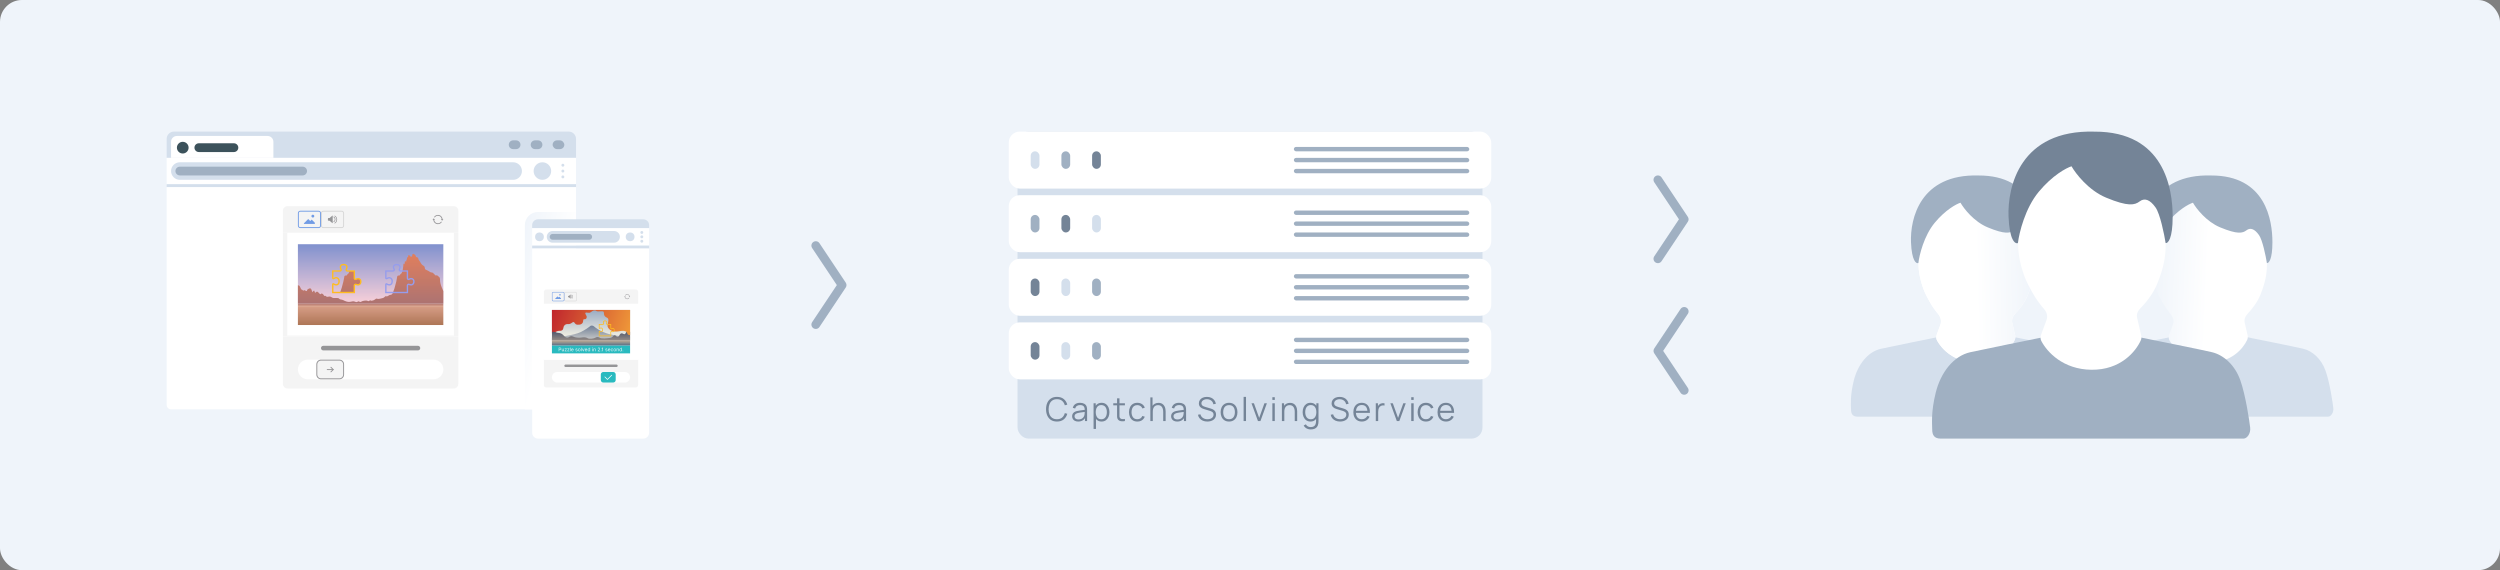 <svg width="1140" height="260" viewBox="0 0 1140 260" fill="none" xmlns="http://www.w3.org/2000/svg">
    <rect x="0" y="0" width="1140" height="260" fill="#808080" stroke="none"/>
    <rect width="1140" height="260" rx="10" fill="#EFF4FA"/>
    <rect x="464" y="60" width="212" height="140" rx="5" fill="#D4DFEC"/>
    <path d="M481.973 192.225C480.898 192.225 479.99 191.988 479.25 191.513C478.51 191.033 477.95 190.37 477.57 189.525C477.19 188.68 477 187.705 477 186.6C477 185.495 477.19 184.52 477.57 183.675C477.95 182.83 478.51 182.17 479.25 181.695C479.99 181.215 480.898 180.975 481.973 180.975C483.228 180.975 484.253 181.298 485.048 181.943C485.843 182.583 486.388 183.443 486.683 184.523L485.558 184.815C485.328 183.96 484.915 183.283 484.32 182.783C483.725 182.283 482.943 182.033 481.973 182.033C481.128 182.033 480.425 182.225 479.865 182.61C479.305 182.995 478.883 183.533 478.598 184.223C478.318 184.908 478.172 185.7 478.162 186.6C478.158 187.5 478.295 188.293 478.575 188.978C478.86 189.663 479.285 190.2 479.85 190.59C480.42 190.975 481.128 191.168 481.973 191.168C482.943 191.168 483.725 190.918 484.32 190.418C484.915 189.913 485.328 189.235 485.558 188.385L486.683 188.678C486.388 189.758 485.843 190.62 485.048 191.265C484.253 191.905 483.228 192.225 481.973 192.225Z" fill="#748497"/>
    <path d="M491.655 192.225C491.045 192.225 490.532 192.115 490.117 191.895C489.707 191.675 489.4 191.383 489.195 191.018C488.99 190.653 488.887 190.255 488.887 189.825C488.887 189.385 488.975 189.01 489.15 188.7C489.33 188.385 489.572 188.128 489.877 187.928C490.187 187.728 490.545 187.575 490.95 187.47C491.36 187.37 491.812 187.283 492.307 187.208C492.807 187.128 493.295 187.06 493.77 187.005C494.25 186.945 494.67 186.888 495.03 186.833L494.64 187.073C494.655 186.273 494.5 185.68 494.175 185.295C493.85 184.91 493.285 184.718 492.48 184.718C491.925 184.718 491.455 184.843 491.07 185.093C490.69 185.343 490.422 185.738 490.267 186.278L489.195 185.963C489.38 185.238 489.752 184.675 490.312 184.275C490.872 183.875 491.6 183.675 492.495 183.675C493.235 183.675 493.862 183.815 494.377 184.095C494.897 184.37 495.265 184.77 495.48 185.295C495.58 185.53 495.645 185.793 495.675 186.083C495.705 186.373 495.72 186.668 495.72 186.968V192H494.737V189.968L495.022 190.088C494.747 190.783 494.32 191.313 493.74 191.678C493.16 192.043 492.465 192.225 491.655 192.225ZM491.782 191.273C492.297 191.273 492.747 191.18 493.132 190.995C493.517 190.81 493.827 190.558 494.062 190.238C494.297 189.913 494.45 189.548 494.52 189.143C494.58 188.883 494.612 188.598 494.617 188.288C494.622 187.973 494.625 187.738 494.625 187.583L495.045 187.8C494.67 187.85 494.262 187.9 493.822 187.95C493.387 188 492.957 188.058 492.532 188.123C492.112 188.188 491.732 188.265 491.392 188.355C491.162 188.42 490.94 188.513 490.725 188.633C490.51 188.748 490.332 188.903 490.192 189.098C490.057 189.293 489.99 189.535 489.99 189.825C489.99 190.06 490.047 190.288 490.162 190.508C490.282 190.728 490.472 190.91 490.732 191.055C490.997 191.2 491.347 191.273 491.782 191.273Z" fill="#748497"/>
    <path d="M502.31 192.225C501.565 192.225 500.935 192.038 500.42 191.663C499.905 191.283 499.515 190.77 499.25 190.125C498.985 189.475 498.852 188.748 498.852 187.943C498.852 187.123 498.985 186.393 499.25 185.753C499.52 185.108 499.915 184.6 500.435 184.23C500.955 183.86 501.595 183.675 502.355 183.675C503.095 183.675 503.73 183.863 504.26 184.238C504.79 184.613 505.195 185.123 505.475 185.768C505.76 186.413 505.902 187.138 505.902 187.943C505.902 188.753 505.76 189.48 505.475 190.125C505.19 190.77 504.78 191.283 504.245 191.663C503.71 192.038 503.065 192.225 502.31 192.225ZM498.665 195.6V183.9H499.655V189.998H499.775V195.6H498.665ZM502.197 191.198C502.762 191.198 503.232 191.055 503.607 190.77C503.982 190.485 504.262 190.098 504.447 189.608C504.637 189.113 504.732 188.558 504.732 187.943C504.732 187.333 504.64 186.783 504.455 186.293C504.27 185.803 503.987 185.415 503.607 185.13C503.232 184.845 502.755 184.703 502.175 184.703C501.61 184.703 501.14 184.84 500.765 185.115C500.395 185.39 500.117 185.773 499.932 186.263C499.747 186.748 499.655 187.308 499.655 187.943C499.655 188.568 499.747 189.128 499.932 189.623C500.117 190.113 500.397 190.498 500.772 190.778C501.147 191.058 501.622 191.198 502.197 191.198Z" fill="#748497"/>
    <path d="M512.959 192C512.504 192.095 512.054 192.133 511.609 192.113C511.169 192.093 510.774 191.998 510.424 191.828C510.079 191.658 509.817 191.393 509.637 191.033C509.492 190.733 509.412 190.43 509.397 190.125C509.387 189.815 509.382 189.463 509.382 189.068V181.65H510.477V189.023C510.477 189.363 510.479 189.648 510.484 189.878C510.494 190.103 510.547 190.303 510.642 190.478C510.822 190.813 511.107 191.013 511.497 191.078C511.892 191.143 512.379 191.128 512.959 191.033V192ZM507.649 184.845V183.9H512.959V184.845H507.649Z" fill="#748497"/>
    <path d="M518.622 192.225C517.807 192.225 517.117 192.043 516.552 191.678C515.987 191.313 515.557 190.81 515.262 190.17C514.972 189.525 514.822 188.785 514.812 187.95C514.822 187.1 514.977 186.355 515.277 185.715C515.577 185.07 516.01 184.57 516.575 184.215C517.14 183.855 517.825 183.675 518.63 183.675C519.45 183.675 520.162 183.875 520.767 184.275C521.377 184.675 521.795 185.223 522.02 185.918L520.94 186.263C520.75 185.778 520.447 185.403 520.032 185.138C519.622 184.868 519.152 184.733 518.622 184.733C518.027 184.733 517.535 184.87 517.145 185.145C516.755 185.415 516.465 185.793 516.275 186.278C516.085 186.763 515.987 187.32 515.982 187.95C515.992 188.92 516.217 189.7 516.657 190.29C517.097 190.875 517.752 191.168 518.622 191.168C519.172 191.168 519.64 191.043 520.025 190.793C520.415 190.538 520.71 190.168 520.91 189.683L522.02 190.013C521.72 190.733 521.28 191.283 520.7 191.663C520.12 192.038 519.427 192.225 518.622 192.225Z" fill="#748497"/>
    <path d="M530.418 192V187.868C530.418 187.418 530.375 187.005 530.29 186.63C530.205 186.25 530.068 185.92 529.878 185.64C529.693 185.355 529.45 185.135 529.15 184.98C528.855 184.825 528.495 184.748 528.07 184.748C527.68 184.748 527.335 184.815 527.035 184.95C526.74 185.085 526.49 185.28 526.285 185.535C526.085 185.785 525.933 186.09 525.828 186.45C525.723 186.81 525.67 187.22 525.67 187.68L524.89 187.508C524.89 186.678 525.035 185.98 525.325 185.415C525.615 184.85 526.015 184.423 526.525 184.133C527.035 183.843 527.62 183.698 528.28 183.698C528.765 183.698 529.188 183.773 529.548 183.923C529.913 184.073 530.22 184.275 530.47 184.53C530.725 184.785 530.93 185.078 531.085 185.408C531.24 185.733 531.353 186.08 531.423 186.45C531.493 186.815 531.528 187.18 531.528 187.545V192H530.418ZM524.56 192V181.2H525.558V187.298H525.67V192H524.56Z" fill="#748497"/>
    <path d="M536.792 192.225C536.182 192.225 535.669 192.115 535.254 191.895C534.844 191.675 534.537 191.383 534.332 191.018C534.127 190.653 534.024 190.255 534.024 189.825C534.024 189.385 534.112 189.01 534.287 188.7C534.467 188.385 534.709 188.128 535.014 187.928C535.324 187.728 535.682 187.575 536.087 187.47C536.497 187.37 536.949 187.283 537.444 187.208C537.944 187.128 538.432 187.06 538.907 187.005C539.387 186.945 539.807 186.888 540.167 186.833L539.777 187.073C539.792 186.273 539.637 185.68 539.312 185.295C538.987 184.91 538.422 184.718 537.617 184.718C537.062 184.718 536.592 184.843 536.207 185.093C535.827 185.343 535.559 185.738 535.404 186.278L534.332 185.963C534.517 185.238 534.889 184.675 535.449 184.275C536.009 183.875 536.737 183.675 537.632 183.675C538.372 183.675 538.999 183.815 539.514 184.095C540.034 184.37 540.402 184.77 540.617 185.295C540.717 185.53 540.782 185.793 540.812 186.083C540.842 186.373 540.857 186.668 540.857 186.968V192H539.874V189.968L540.159 190.088C539.884 190.783 539.457 191.313 538.877 191.678C538.297 192.043 537.602 192.225 536.792 192.225ZM536.919 191.273C537.434 191.273 537.884 191.18 538.269 190.995C538.654 190.81 538.964 190.558 539.199 190.238C539.434 189.913 539.587 189.548 539.657 189.143C539.717 188.883 539.749 188.598 539.754 188.288C539.759 187.973 539.762 187.738 539.762 187.583L540.182 187.8C539.807 187.85 539.399 187.9 538.959 187.95C538.524 188 538.094 188.058 537.669 188.123C537.249 188.188 536.869 188.265 536.529 188.355C536.299 188.42 536.077 188.513 535.862 188.633C535.647 188.748 535.469 188.903 535.329 189.098C535.194 189.293 535.127 189.535 535.127 189.825C535.127 190.06 535.184 190.288 535.299 190.508C535.419 190.728 535.609 190.91 535.869 191.055C536.134 191.2 536.484 191.273 536.919 191.273Z" fill="#748497"/>
    <path d="M550.562 192.225C549.807 192.225 549.127 192.1 548.522 191.85C547.922 191.595 547.424 191.235 547.029 190.77C546.639 190.305 546.384 189.753 546.264 189.113L547.389 188.925C547.569 189.625 547.949 190.175 548.529 190.575C549.109 190.97 549.802 191.168 550.607 191.168C551.137 191.168 551.612 191.085 552.032 190.92C552.452 190.75 552.782 190.51 553.022 190.2C553.262 189.89 553.382 189.523 553.382 189.098C553.382 188.818 553.332 188.58 553.232 188.385C553.132 188.185 552.999 188.02 552.834 187.89C552.669 187.76 552.489 187.653 552.294 187.568C552.099 187.478 551.909 187.405 551.724 187.35L548.987 186.533C548.657 186.438 548.352 186.318 548.072 186.173C547.792 186.023 547.547 185.845 547.337 185.64C547.132 185.43 546.972 185.185 546.857 184.905C546.742 184.625 546.684 184.305 546.684 183.945C546.684 183.335 546.844 182.808 547.164 182.363C547.484 181.918 547.922 181.575 548.477 181.335C549.032 181.095 549.664 180.978 550.374 180.983C551.094 180.983 551.737 181.11 552.302 181.365C552.872 181.62 553.342 181.985 553.712 182.46C554.082 182.93 554.327 183.488 554.447 184.133L553.292 184.343C553.217 183.873 553.044 183.465 552.774 183.12C552.504 182.775 552.159 182.51 551.739 182.325C551.324 182.135 550.867 182.038 550.367 182.033C549.882 182.033 549.449 182.115 549.069 182.28C548.694 182.44 548.397 182.66 548.177 182.94C547.957 183.22 547.847 183.54 547.847 183.9C547.847 184.265 547.947 184.558 548.147 184.778C548.352 184.998 548.602 185.17 548.897 185.295C549.197 185.42 549.487 185.523 549.767 185.603L551.882 186.225C552.102 186.285 552.359 186.373 552.654 186.488C552.954 186.598 553.244 186.758 553.524 186.968C553.809 187.173 554.044 187.443 554.229 187.778C554.414 188.113 554.507 188.538 554.507 189.053C554.507 189.553 554.407 190 554.207 190.395C554.012 190.79 553.734 191.123 553.374 191.393C553.019 191.663 552.602 191.868 552.122 192.008C551.647 192.153 551.127 192.225 550.562 192.225Z" fill="#748497"/>
    <path d="M560.438 192.225C559.633 192.225 558.945 192.043 558.375 191.678C557.805 191.313 557.368 190.808 557.063 190.163C556.758 189.518 556.605 188.778 556.605 187.943C556.605 187.093 556.76 186.348 557.07 185.708C557.38 185.068 557.82 184.57 558.39 184.215C558.965 183.855 559.648 183.675 560.438 183.675C561.248 183.675 561.938 183.858 562.508 184.223C563.083 184.583 563.52 185.085 563.82 185.73C564.125 186.37 564.278 187.108 564.278 187.943C564.278 188.793 564.125 189.54 563.82 190.185C563.515 190.825 563.075 191.325 562.5 191.685C561.925 192.045 561.238 192.225 560.438 192.225ZM560.438 191.168C561.338 191.168 562.008 190.87 562.448 190.275C562.888 189.675 563.108 188.898 563.108 187.943C563.108 186.963 562.885 186.183 562.44 185.603C562 185.023 561.333 184.733 560.438 184.733C559.833 184.733 559.333 184.87 558.938 185.145C558.548 185.415 558.255 185.793 558.06 186.278C557.87 186.758 557.775 187.313 557.775 187.943C557.775 188.918 558 189.7 558.45 190.29C558.9 190.875 559.563 191.168 560.438 191.168Z" fill="#748497"/>
    <path d="M567.082 192V180.975H568.185V192H567.082Z" fill="#748497"/>
    <path d="M573.623 192L570.683 183.9H571.801L574.193 190.56L576.571 183.9H577.703L574.763 192H573.623Z" fill="#748497"/>
    <path d="M580.2 182.363V181.125H581.303V182.363H580.2ZM580.2 192V183.9H581.303V192H580.2Z" fill="#748497"/>
    <path d="M590.401 192V187.868C590.401 187.418 590.359 187.005 590.274 186.63C590.189 186.25 590.051 185.92 589.861 185.64C589.676 185.355 589.434 185.135 589.134 184.98C588.839 184.825 588.479 184.748 588.054 184.748C587.664 184.748 587.319 184.815 587.019 184.95C586.724 185.085 586.474 185.28 586.269 185.535C586.069 185.785 585.916 186.09 585.811 186.45C585.706 186.81 585.654 187.22 585.654 187.68L584.874 187.508C584.874 186.678 585.019 185.98 585.309 185.415C585.599 184.85 585.999 184.423 586.509 184.133C587.019 183.843 587.604 183.698 588.264 183.698C588.749 183.698 589.171 183.773 589.531 183.923C589.896 184.073 590.204 184.275 590.454 184.53C590.709 184.785 590.914 185.078 591.069 185.408C591.224 185.733 591.336 186.08 591.406 186.45C591.476 186.815 591.511 187.18 591.511 187.545V192H590.401ZM584.544 192V183.9H585.541V185.895H585.654V192H584.544Z" fill="#748497"/>
    <path d="M597.675 195.825C597.26 195.825 596.85 195.763 596.445 195.638C596.045 195.518 595.675 195.325 595.335 195.06C594.995 194.8 594.71 194.46 594.48 194.04L595.477 193.485C595.702 193.935 596.017 194.258 596.422 194.453C596.832 194.653 597.25 194.753 597.675 194.753C598.26 194.753 598.732 194.643 599.092 194.423C599.457 194.208 599.722 193.888 599.887 193.463C600.052 193.038 600.132 192.508 600.127 191.873V189.713H600.255V183.9H601.237V191.888C601.237 192.118 601.23 192.338 601.215 192.548C601.205 192.763 601.182 192.973 601.147 193.178C601.052 193.783 600.855 194.28 600.555 194.67C600.26 195.06 599.87 195.35 599.385 195.54C598.905 195.73 598.335 195.825 597.675 195.825ZM597.6 192.225C596.845 192.225 596.2 192.038 595.665 191.663C595.13 191.283 594.72 190.77 594.435 190.125C594.15 189.48 594.007 188.753 594.007 187.943C594.007 187.138 594.147 186.413 594.427 185.768C594.712 185.123 595.12 184.613 595.65 184.238C596.18 183.863 596.815 183.675 597.555 183.675C598.315 183.675 598.955 183.86 599.475 184.23C599.995 184.6 600.387 185.108 600.652 185.753C600.922 186.393 601.057 187.123 601.057 187.943C601.057 188.748 600.925 189.475 600.66 190.125C600.395 190.77 600.005 191.283 599.49 191.663C598.975 192.038 598.345 192.225 597.6 192.225ZM597.712 191.198C598.287 191.198 598.762 191.058 599.137 190.778C599.512 190.498 599.792 190.113 599.977 189.623C600.162 189.128 600.255 188.568 600.255 187.943C600.255 187.308 600.162 186.748 599.977 186.263C599.792 185.773 599.512 185.39 599.137 185.115C598.767 184.84 598.3 184.703 597.735 184.703C597.155 184.703 596.675 184.845 596.295 185.13C595.915 185.415 595.632 185.803 595.447 186.293C595.267 186.783 595.177 187.333 595.177 187.943C595.177 188.558 595.27 189.113 595.455 189.608C595.645 190.098 595.927 190.485 596.302 190.77C596.677 191.055 597.147 191.198 597.712 191.198Z" fill="#748497"/>
    <path d="M611.087 192.225C610.332 192.225 609.652 192.1 609.047 191.85C608.447 191.595 607.95 191.235 607.555 190.77C607.165 190.305 606.91 189.753 606.79 189.113L607.915 188.925C608.095 189.625 608.475 190.175 609.055 190.575C609.635 190.97 610.327 191.168 611.132 191.168C611.662 191.168 612.137 191.085 612.557 190.92C612.977 190.75 613.307 190.51 613.547 190.2C613.787 189.89 613.907 189.523 613.907 189.098C613.907 188.818 613.857 188.58 613.757 188.385C613.657 188.185 613.525 188.02 613.36 187.89C613.195 187.76 613.015 187.653 612.82 187.568C612.625 187.478 612.435 187.405 612.25 187.35L609.512 186.533C609.182 186.438 608.877 186.318 608.597 186.173C608.317 186.023 608.072 185.845 607.862 185.64C607.657 185.43 607.497 185.185 607.382 184.905C607.267 184.625 607.21 184.305 607.21 183.945C607.21 183.335 607.37 182.808 607.69 182.363C608.01 181.918 608.447 181.575 609.002 181.335C609.557 181.095 610.19 180.978 610.9 180.983C611.62 180.983 612.262 181.11 612.827 181.365C613.397 181.62 613.867 181.985 614.237 182.46C614.607 182.93 614.852 183.488 614.972 184.133L613.817 184.343C613.742 183.873 613.57 183.465 613.3 183.12C613.03 182.775 612.685 182.51 612.265 182.325C611.85 182.135 611.392 182.038 610.892 182.033C610.407 182.033 609.975 182.115 609.595 182.28C609.22 182.44 608.922 182.66 608.702 182.94C608.482 183.22 608.372 183.54 608.372 183.9C608.372 184.265 608.472 184.558 608.672 184.778C608.877 184.998 609.127 185.17 609.422 185.295C609.722 185.42 610.012 185.523 610.292 185.603L612.407 186.225C612.627 186.285 612.885 186.373 613.18 186.488C613.48 186.598 613.77 186.758 614.05 186.968C614.335 187.173 614.57 187.443 614.755 187.778C614.94 188.113 615.032 188.538 615.032 189.053C615.032 189.553 614.932 190 614.732 190.395C614.537 190.79 614.26 191.123 613.9 191.393C613.545 191.663 613.127 191.868 612.647 192.008C612.172 192.153 611.652 192.225 611.087 192.225Z" fill="#748497"/>
    <path d="M621.008 192.225C620.218 192.225 619.533 192.05 618.953 191.7C618.378 191.35 617.93 190.858 617.61 190.223C617.29 189.588 617.13 188.843 617.13 187.988C617.13 187.103 617.288 186.338 617.603 185.693C617.918 185.048 618.36 184.55 618.93 184.2C619.505 183.85 620.183 183.675 620.963 183.675C621.763 183.675 622.445 183.86 623.01 184.23C623.575 184.595 624.003 185.12 624.293 185.805C624.583 186.49 624.715 187.308 624.69 188.258H623.565V187.868C623.545 186.818 623.318 186.025 622.883 185.49C622.453 184.955 621.823 184.688 620.993 184.688C620.123 184.688 619.455 184.97 618.99 185.535C618.53 186.1 618.3 186.905 618.3 187.95C618.3 188.97 618.53 189.763 618.99 190.328C619.455 190.888 620.113 191.168 620.963 191.168C621.543 191.168 622.048 191.035 622.478 190.77C622.913 190.5 623.255 190.113 623.505 189.608L624.533 190.005C624.213 190.71 623.74 191.258 623.115 191.648C622.495 192.033 621.793 192.225 621.008 192.225ZM617.91 188.258V187.335H624.098V188.258H617.91Z" fill="#748497"/>
    <path d="M627.355 192V183.9H628.345V185.85L628.15 185.595C628.24 185.355 628.357 185.135 628.502 184.935C628.647 184.73 628.805 184.563 628.975 184.433C629.185 184.248 629.43 184.108 629.71 184.013C629.99 183.913 630.272 183.855 630.557 183.84C630.842 183.82 631.102 183.84 631.337 183.9V184.935C631.042 184.86 630.72 184.843 630.37 184.883C630.02 184.923 629.697 185.063 629.402 185.303C629.132 185.513 628.93 185.765 628.795 186.06C628.66 186.35 628.57 186.66 628.525 186.99C628.48 187.315 628.457 187.638 628.457 187.958V192H627.355Z" fill="#748497"/>
    <path d="M636.95 192L634.01 183.9H635.128L637.52 190.56L639.898 183.9H641.03L638.09 192H636.95Z" fill="#748497"/>
    <path d="M643.527 182.363V181.125H644.63V182.363H643.527ZM643.527 192V183.9H644.63V192H643.527Z" fill="#748497"/>
    <path d="M650.238 192.225C649.423 192.225 648.733 192.043 648.168 191.678C647.603 191.313 647.173 190.81 646.878 190.17C646.588 189.525 646.438 188.785 646.428 187.95C646.438 187.1 646.593 186.355 646.893 185.715C647.193 185.07 647.626 184.57 648.191 184.215C648.756 183.855 649.441 183.675 650.246 183.675C651.066 183.675 651.778 183.875 652.383 184.275C652.993 184.675 653.411 185.223 653.636 185.918L652.556 186.263C652.366 185.778 652.063 185.403 651.648 185.138C651.238 184.868 650.768 184.733 650.238 184.733C649.643 184.733 649.151 184.87 648.761 185.145C648.371 185.415 648.081 185.793 647.891 186.278C647.701 186.763 647.603 187.32 647.598 187.95C647.608 188.92 647.833 189.7 648.273 190.29C648.713 190.875 649.368 191.168 650.238 191.168C650.788 191.168 651.256 191.043 651.641 190.793C652.031 190.538 652.326 190.168 652.526 189.683L653.636 190.013C653.336 190.733 652.896 191.283 652.316 191.663C651.736 192.038 651.043 192.225 650.238 192.225Z" fill="#748497"/>
    <path d="M659.392 192.225C658.602 192.225 657.917 192.05 657.337 191.7C656.762 191.35 656.314 190.858 655.994 190.223C655.674 189.588 655.514 188.843 655.514 187.988C655.514 187.103 655.672 186.338 655.987 185.693C656.302 185.048 656.744 184.55 657.314 184.2C657.889 183.85 658.567 183.675 659.347 183.675C660.147 183.675 660.829 183.86 661.394 184.23C661.959 184.595 662.387 185.12 662.677 185.805C662.967 186.49 663.099 187.308 663.074 188.258H661.949V187.868C661.929 186.818 661.702 186.025 661.267 185.49C660.837 184.955 660.207 184.688 659.377 184.688C658.507 184.688 657.839 184.97 657.374 185.535C656.914 186.1 656.684 186.905 656.684 187.95C656.684 188.97 656.914 189.763 657.374 190.328C657.839 190.888 658.497 191.168 659.347 191.168C659.927 191.168 660.432 191.035 660.862 190.77C661.297 190.5 661.639 190.113 661.889 189.608L662.917 190.005C662.597 190.71 662.124 191.258 661.499 191.648C660.879 192.033 660.177 192.225 659.392 192.225ZM656.294 188.258V187.335H662.482V188.258H656.294Z" fill="#748497"/>
    <rect x="460" y="147" width="220" height="26" rx="5" fill="white"/>
    <rect x="590" y="154" width="80" height="2" rx="1" fill="#A0B0C2"/>
    <rect x="590" y="159" width="80" height="2" rx="1" fill="#A0B0C2"/>
    <rect x="590" y="164" width="80" height="2" rx="1" fill="#A0B0C2"/>
    <rect x="470" y="156" width="4" height="8" rx="2" fill="#748497"/>
    <rect x="484" y="156" width="4" height="8" rx="2" fill="#D4DFEC"/>
    <rect x="498" y="156" width="4" height="8" rx="2" fill="#A0B0C2"/>
    <rect x="460" y="118" width="220" height="26" rx="5" fill="white"/>
    <rect x="590" y="125" width="80" height="2" rx="1" fill="#A0B0C2"/>
    <rect x="590" y="130" width="80" height="2" rx="1" fill="#A0B0C2"/>
    <rect x="590" y="135" width="80" height="2" rx="1" fill="#A0B0C2"/>
    <rect x="470" y="127" width="4" height="8" rx="2" fill="#748497"/>
    <rect x="484" y="127" width="4" height="8" rx="2" fill="#D4DFEC"/>
    <rect x="498" y="127" width="4" height="8" rx="2" fill="#A0B0C2"/>
    <rect x="460" y="89" width="220" height="26" rx="5" fill="white"/>
    <rect x="590" y="96" width="80" height="2" rx="1" fill="#A0B0C2"/>
    <rect x="590" y="101" width="80" height="2" rx="1" fill="#A0B0C2"/>
    <rect x="590" y="106" width="80" height="2" rx="1" fill="#A0B0C2"/>
    <rect x="470" y="98" width="4" height="8" rx="2" fill="#A0B0C2"/>
    <rect x="484" y="98" width="4" height="8" rx="2" fill="#748497"/>
    <rect x="498" y="98" width="4" height="8" rx="2" fill="#D4DFEC"/>
    <rect x="460" y="60" width="220" height="26" rx="5" fill="white"/>
    <rect x="590" y="67" width="80" height="2" rx="1" fill="#A0B0C2"/>
    <rect x="590" y="72" width="80" height="2" rx="1" fill="#A0B0C2"/>
    <rect x="590" y="77" width="80" height="2" rx="1" fill="#A0B0C2"/>
    <rect x="470" y="69" width="4" height="8" rx="2" fill="#D4DFEC"/>
    <rect x="484" y="69" width="4" height="8" rx="2" fill="#A0B0C2"/>
    <rect x="498" y="69" width="4" height="8" rx="2" fill="#748497"/>
    <path fill-rule="evenodd" clip-rule="evenodd" d="M769.109 179.664C768.19 180.277 766.948 180.029 766.336 179.11L754.336 161.11C753.888 160.438 753.888 159.563 754.336 158.891L766.336 140.891C766.948 139.972 768.19 139.723 769.109 140.336C770.028 140.949 770.277 142.191 769.664 143.11L758.403 160L769.664 176.891C770.277 177.81 770.028 179.052 769.109 179.664Z" fill="#A0B0C2"/>
    <path fill-rule="evenodd" clip-rule="evenodd" d="M754.891 80.336C755.81 79.723 757.052 79.972 757.664 80.891L769.664 98.891C770.112 99.563 770.112 100.438 769.664 101.11L757.664 119.11C757.052 120.029 755.81 120.277 754.891 119.664C753.972 119.052 753.723 117.81 754.336 116.891L765.597 100L754.336 83.11C753.723 82.191 753.972 80.949 754.891 80.336Z" fill="#A0B0C2"/>
    <path fill-rule="evenodd" clip-rule="evenodd" d="M370.891 110.336C371.81 109.723 373.052 109.972 373.664 110.891L385.664 128.891C386.112 129.563 386.112 130.438 385.664 131.11L373.664 149.11C373.052 150.029 371.81 150.277 370.891 149.664C369.972 149.052 369.723 147.81 370.336 146.891L381.597 130L370.336 113.11C369.723 112.191 369.972 110.949 370.891 110.336Z" fill="#A0B0C2"/>
    <path d="M76 63.333C76 61.492 77.492 60 79.333 60H259.333C261.174 60 262.667 61.492 262.667 63.333V72H76V63.333Z" fill="#D4DFEC"/>
    <path d="M78 64.667C78 63.194 79.194 62 80.667 62H122C123.473 62 124.667 63.194 124.667 64.667V72H78V64.667Z" fill="white"/>
    <rect x="252" y="64" width="5.333" height="4" rx="2" fill="#A0B0C2"/>
    <path d="M232 66C232 64.895 232.895 64 234 64H235.333C236.438 64 237.333 64.895 237.333 66C237.333 67.105 236.438 68 235.333 68H234C232.895 68 232 67.105 232 66Z" fill="#A0B0C2"/>
    <path d="M242 66C242 64.895 242.895 64 244 64H245.333C246.438 64 247.333 64.895 247.333 66C247.333 67.105 246.438 68 245.333 68H244C242.895 68 242 67.105 242 66Z" fill="#A0B0C2"/>
    <path d="M76 72H262.667V84H76V72Z" fill="white"/>
    <path d="M78 78C78 75.791 79.791 74 82 74H234C236.209 74 238 75.791 238 78C238 80.209 236.209 82 234 82H82C79.791 82 78 80.209 78 78Z" fill="#D4DFEC"/>
    <path d="M243.333 78C243.333 75.791 245.124 74 247.333 74C249.542 74 251.333 75.791 251.333 78C251.333 80.209 249.542 82 247.333 82C245.124 82 243.333 80.209 243.333 78Z" fill="#D4DFEC"/>
    <path d="M257.333 75.333C257.333 75.701 257.035 76 256.667 76C256.298 76 256 75.701 256 75.333C256 74.965 256.298 74.667 256.667 74.667C257.035 74.667 257.333 74.965 257.333 75.333Z" fill="#D4DFEC"/>
    <path d="M257.333 80.667C257.333 81.035 257.035 81.333 256.667 81.333C256.298 81.333 256 81.035 256 80.667C256 80.298 256.298 80 256.667 80C257.035 80 257.333 80.298 257.333 80.667Z" fill="#D4DFEC"/>
    <path d="M257.333 78C257.333 78.368 257.035 78.667 256.667 78.667C256.298 78.667 256 78.368 256 78C256 77.632 256.298 77.333 256.667 77.333C257.035 77.333 257.333 77.632 257.333 78Z" fill="#D4DFEC"/>
    <path d="M86 67.333C86 68.806 84.806 70 83.333 70C81.861 70 80.667 68.806 80.667 67.333C80.667 65.861 81.861 64.667 83.333 64.667C84.806 64.667 86 65.861 86 67.333Z" fill="#3C525B"/>
    <path d="M88.667 67.333C88.667 66.229 89.562 65.333 90.667 65.333H106.667C107.771 65.333 108.667 66.229 108.667 67.333C108.667 68.438 107.771 69.333 106.667 69.333H90.667C89.562 69.333 88.667 68.438 88.667 67.333Z" fill="#3C525B"/>
    <path d="M80 78C80 76.895 80.895 76 82 76H138C139.105 76 140 76.895 140 78C140 79.105 139.105 80 138 80H82C80.895 80 80 79.105 80 78Z" fill="#A0B0C2"/>
    <rect x="76" y="84" width="186.667" height="1.333" fill="#D4DFEC"/>
    <path d="M76 85.333H262.667V184.667C262.667 185.771 261.76 186.667 260.641 186.667H78.025C76.907 186.667 76 185.771 76 184.667V85.333Z" fill="white"/>
    <path d="M239.333 102.667C239.333 99.353 242.02 96.667 245.333 96.667H262.667V186.667H239.333V102.667Z" fill="url(#paint0_linear_616_29)"/>
    <path d="M242.667 104H296V112H242.667V104Z" fill="white"/>
    <path d="M249.333 108C249.333 106.527 250.527 105.333 252 105.333H280C281.473 105.333 282.667 106.527 282.667 108C282.667 109.473 281.473 110.667 280 110.667H252C250.527 110.667 249.333 109.473 249.333 108Z" fill="#D4DFEC"/>
    <path d="M293.333 106C293.333 106.368 293.035 106.667 292.667 106.667C292.298 106.667 292 106.368 292 106C292 105.632 292.298 105.333 292.667 105.333C293.035 105.333 293.333 105.632 293.333 106Z" fill="#D4DFEC"/>
    <path d="M293.333 110C293.333 110.368 293.035 110.667 292.667 110.667C292.298 110.667 292 110.368 292 110C292 109.632 292.298 109.333 292.667 109.333C293.035 109.333 293.333 109.632 293.333 110Z" fill="#D4DFEC"/>
    <path d="M293.333 108C293.333 108.368 293.035 108.667 292.667 108.667C292.298 108.667 292 108.368 292 108C292 107.632 292.298 107.333 292.667 107.333C293.035 107.333 293.333 107.632 293.333 108Z" fill="#D4DFEC"/>
    <path d="M250.667 108C250.667 107.264 251.264 106.667 252 106.667H268.667C269.403 106.667 270 107.264 270 108C270 108.736 269.403 109.333 268.667 109.333H252C251.264 109.333 250.667 108.736 250.667 108Z" fill="#A0B0C2"/>
    <rect x="242.667" y="112" width="53.333" height="1.333" fill="#D4DFEC"/>
    <circle cx="246" cy="108" r="2" fill="#D4DFEC"/>
    <circle cx="287.333" cy="108" r="2" fill="#D4DFEC"/>
    <path d="M242.667 102.667C242.667 101.194 243.861 100 245.333 100H293.333C294.806 100 296 101.194 296 102.667V104H242.667V102.667Z" fill="#D4DFEC"/>
    <path d="M242.667 113.333H296V197.333C296 198.806 294.806 200 293.333 200H245.333C243.861 200 242.667 198.806 242.667 197.333V113.333Z" fill="white"/>
    <g opacity="0.9">
        <path d="M248 163.967H291V175.566C291 176.191 290.493 176.697 289.868 176.697H249.132C248.507 176.697 248 176.191 248 175.566V163.967Z" fill="#F3F3F3"/>
        <path d="M251.678 172.03C251.678 170.702 252.754 169.625 254.082 169.625H284.918C286.246 169.625 287.322 170.702 287.322 172.03C287.322 173.358 286.246 174.434 284.918 174.434H254.082C252.754 174.434 251.678 173.358 251.678 172.03Z" fill="white"/>
        <path d="M273.97 170.757C273.97 170.132 274.476 169.625 275.101 169.625H279.628C280.253 169.625 280.759 170.132 280.759 170.757V173.303C280.759 173.928 280.253 174.434 279.628 174.434H275.101C274.476 174.434 273.97 173.928 273.97 173.303V170.757Z" fill="#12B2B8"/>
        <path fill-rule="evenodd" clip-rule="evenodd" d="M279.055 170.972C279.116 171.033 279.116 171.132 279.055 171.193L277.104 173.144C277.043 173.205 276.945 173.205 276.884 173.144L275.713 171.973C275.652 171.912 275.652 171.813 275.713 171.753C275.774 171.692 275.873 171.692 275.934 171.753L276.994 172.813L278.835 170.972C278.896 170.911 278.994 170.911 279.055 170.972Z" fill="white"/>
        <path d="M257.336 166.796C257.336 166.484 257.589 166.23 257.901 166.23H281.099C281.411 166.23 281.665 166.484 281.665 166.796C281.665 167.109 281.411 167.362 281.099 167.362H257.901C257.589 167.362 257.336 167.109 257.336 166.796Z" fill="#8A898C"/>
        <rect x="248" y="138.507" width="43" height="25.46" fill="white"/>
        <path d="M248 133.132C248 132.507 248.507 132 249.132 132H289.868C290.493 132 291 132.507 291 133.132V138.507H248V133.132Z" fill="#F3F3F3"/>
        <path fill-rule="evenodd" clip-rule="evenodd" d="M262.428 133.358H257.901C257.714 133.358 257.562 133.51 257.562 133.697V136.809C257.562 136.997 257.714 137.149 257.901 137.149H262.428C262.615 137.149 262.767 136.997 262.767 136.809V133.697C262.767 133.51 262.615 133.358 262.428 133.358ZM257.901 133.132C257.589 133.132 257.336 133.385 257.336 133.697V136.809C257.336 137.122 257.589 137.375 257.901 137.375H262.428C262.74 137.375 262.994 137.122 262.994 136.809V133.697C262.994 133.385 262.74 133.132 262.428 133.132H257.901Z" fill="#D2D2D2"/>
        <path d="M260.123 134.32H260.206V136.164H260.123L259.452 135.577H259.201C259.145 135.577 259.033 135.543 259.033 135.409V135.074C259.033 135.018 259.066 134.906 259.201 134.906H259.452L260.123 134.32Z" fill="#8A898C"/>
        <path fill-rule="evenodd" clip-rule="evenodd" d="M260.383 134.618C260.404 134.576 260.454 134.559 260.495 134.58C260.627 134.646 260.877 134.866 260.877 135.242C260.877 135.617 260.627 135.837 260.495 135.903C260.454 135.924 260.404 135.907 260.383 135.866C260.362 135.825 260.379 135.774 260.42 135.754C260.512 135.708 260.709 135.537 260.709 135.242C260.709 134.946 260.512 134.776 260.42 134.73C260.379 134.709 260.362 134.659 260.383 134.618Z" fill="#8A898C"/>
        <path fill-rule="evenodd" clip-rule="evenodd" d="M260.634 134.366C260.655 134.325 260.705 134.308 260.747 134.329C260.935 134.422 261.296 134.741 261.296 135.284C261.296 135.827 260.935 136.145 260.747 136.239C260.705 136.259 260.655 136.243 260.634 136.201C260.614 136.16 260.63 136.109 260.672 136.089C260.819 136.015 261.128 135.747 261.128 135.284C261.128 134.821 260.819 134.552 260.672 134.479C260.63 134.458 260.614 134.407 260.634 134.366Z" fill="#8A898C"/>
        <path fill-rule="evenodd" clip-rule="evenodd" d="M256.77 133.358H252.244C252.056 133.358 251.904 133.51 251.904 133.697V136.809C251.904 136.997 252.056 137.149 252.244 137.149H256.77C256.957 137.149 257.109 136.997 257.109 136.809V133.697C257.109 133.51 256.957 133.358 256.77 133.358ZM252.244 133.132C251.931 133.132 251.678 133.385 251.678 133.697V136.809C251.678 137.122 251.931 137.375 252.244 137.375H256.77C257.082 137.375 257.336 137.122 257.336 136.809V133.697C257.336 133.385 257.082 133.132 256.77 133.132H252.244Z" fill="#6291E2"/>
        <path d="M255.341 134.801C255.536 134.801 255.695 134.642 255.695 134.447C255.695 134.252 255.536 134.093 255.341 134.093C255.146 134.093 254.987 134.252 254.987 134.447C254.987 134.642 255.146 134.801 255.341 134.801Z" fill="#6291E2"/>
        <path d="M253.149 136.215L254.21 135.154L254.705 135.649L255.058 135.296L255.836 136.074V136.357H253.149V136.215Z" fill="#6291E2"/>
        <rect x="251.678" y="141.336" width="35.645" height="13.918" fill="url(#paint1_linear_616_29)"/>
        <path d="M264.586 151.522C261.803 152.817 254.401 153.807 251.678 154.035V155.254H287.322V153.502C285.783 153.528 281.792 153.35 278.145 152.436C273.586 151.293 271.454 149.313 270.803 148.78C270.282 148.353 269.599 148.45 269.322 148.551C268.671 149.11 266.812 150.486 264.586 151.522Z" fill="url(#paint2_linear_616_29)"/>
        <rect x="251.678" y="157.517" width="35.645" height="3.621" fill="#12B2B8"/>
        <path d="M254.789 160.176V158.53H255.345C255.475 158.53 255.58 158.554 255.662 158.6C255.745 158.646 255.806 158.709 255.845 158.788C255.885 158.866 255.905 158.954 255.905 159.051C255.905 159.148 255.885 159.236 255.845 159.316C255.806 159.395 255.746 159.458 255.664 159.505C255.582 159.552 255.477 159.575 255.349 159.575H254.95V159.398H255.342C255.431 159.398 255.502 159.383 255.555 159.353C255.609 159.322 255.648 159.281 255.672 159.229C255.696 159.176 255.709 159.117 255.709 159.051C255.709 158.985 255.696 158.926 255.672 158.874C255.648 158.822 255.609 158.782 255.554 158.752C255.5 158.722 255.428 158.707 255.339 158.707H254.989V160.176H254.789Z" fill="white"/>
        <path d="M256.978 159.672V158.942H257.168V160.176H256.978V159.967H256.965C256.936 160.03 256.891 160.083 256.83 160.127C256.769 160.171 256.692 160.192 256.599 160.192C256.522 160.192 256.453 160.176 256.393 160.142C256.333 160.108 256.286 160.056 256.252 159.988C256.217 159.918 256.2 159.831 256.2 159.726V158.942H256.39V159.713C256.39 159.803 256.415 159.875 256.465 159.929C256.516 159.982 256.581 160.009 256.66 160.009C256.707 160.009 256.755 159.997 256.804 159.973C256.853 159.949 256.894 159.912 256.927 159.862C256.961 159.812 256.978 159.749 256.978 159.672Z" fill="white"/>
        <path d="M257.48 160.176V160.032L258.181 159.132V159.119H257.502V158.942H258.425V159.093L257.743 159.987V160H258.447V160.176H257.48Z" fill="white"/>
        <path d="M258.704 160.176V160.032L259.405 159.132V159.119H258.727V158.942H259.649V159.093L258.968 159.987V160H259.672V160.176H258.704Z" fill="white"/>
        <path d="M260.154 158.53V160.176H259.964V158.53H260.154Z" fill="white"/>
        <path d="M261.019 160.202C260.9 160.202 260.797 160.176 260.711 160.123C260.625 160.07 260.559 159.996 260.512 159.902C260.466 159.806 260.443 159.695 260.443 159.569C260.443 159.442 260.466 159.331 260.512 159.234C260.559 159.137 260.624 159.062 260.707 159.008C260.79 158.953 260.888 158.926 260.999 158.926C261.064 158.926 261.127 158.937 261.19 158.958C261.252 158.979 261.31 159.014 261.361 159.062C261.412 159.11 261.453 159.173 261.484 159.252C261.514 159.331 261.53 159.428 261.53 159.543V159.623H260.578V159.459H261.337C261.337 159.39 261.323 159.328 261.295 159.273C261.268 159.218 261.229 159.175 261.178 159.144C261.127 159.112 261.068 159.096 260.999 159.096C260.924 159.096 260.858 159.115 260.803 159.152C260.749 159.189 260.707 159.238 260.677 159.297C260.648 159.357 260.633 159.42 260.633 159.488V159.598C260.633 159.691 260.649 159.77 260.681 159.835C260.714 159.899 260.759 159.948 260.817 159.982C260.875 160.015 260.942 160.032 261.019 160.032C261.068 160.032 261.113 160.025 261.154 160.011C261.194 159.996 261.229 159.975 261.259 159.947C261.288 159.918 261.311 159.882 261.327 159.839L261.51 159.89C261.491 159.952 261.459 160.007 261.413 160.054C261.368 160.101 261.311 160.137 261.244 160.164C261.177 160.189 261.102 160.202 261.019 160.202Z" fill="white"/>
        <path d="M263.329 159.218L263.159 159.267C263.148 159.238 263.132 159.211 263.111 159.184C263.091 159.157 263.063 159.134 263.028 159.116C262.992 159.099 262.947 159.09 262.892 159.09C262.816 159.09 262.753 159.107 262.703 159.142C262.653 159.176 262.628 159.22 262.628 159.273C262.628 159.32 262.646 159.357 262.68 159.385C262.714 159.412 262.768 159.435 262.841 159.453L263.024 159.498C263.134 159.525 263.216 159.566 263.271 159.621C263.325 159.676 263.352 159.746 263.352 159.832C263.352 159.903 263.331 159.966 263.291 160.022C263.25 160.078 263.194 160.122 263.122 160.154C263.05 160.186 262.965 160.202 262.869 160.202C262.744 160.202 262.639 160.175 262.557 160.12C262.474 160.065 262.422 159.986 262.4 159.881L262.58 159.836C262.597 159.902 262.63 159.952 262.677 159.985C262.726 160.018 262.789 160.035 262.866 160.035C262.955 160.035 263.025 160.016 263.077 159.979C263.129 159.941 263.156 159.895 263.156 159.842C263.156 159.799 263.141 159.763 263.111 159.734C263.081 159.705 263.035 159.683 262.972 159.668L262.767 159.62C262.654 159.593 262.571 159.552 262.517 159.496C262.465 159.439 262.439 159.368 262.439 159.283C262.439 159.213 262.458 159.151 262.497 159.098C262.537 159.044 262.591 159.002 262.659 158.972C262.728 158.941 262.805 158.926 262.892 158.926C263.014 158.926 263.11 158.953 263.18 159.006C263.25 159.06 263.3 159.131 263.329 159.218Z" fill="white"/>
        <path d="M264.139 160.202C264.027 160.202 263.929 160.176 263.845 160.123C263.762 160.069 263.696 159.995 263.649 159.9C263.603 159.805 263.579 159.693 263.579 159.566C263.579 159.437 263.603 159.325 263.649 159.229C263.696 159.133 263.762 159.058 263.845 159.005C263.929 158.952 264.027 158.926 264.139 158.926C264.25 158.926 264.348 158.952 264.431 159.005C264.515 159.058 264.581 159.133 264.627 159.229C264.674 159.325 264.698 159.437 264.698 159.566C264.698 159.693 264.674 159.805 264.627 159.9C264.581 159.995 264.515 160.069 264.431 160.123C264.348 160.176 264.25 160.202 264.139 160.202ZM264.139 160.032C264.223 160.032 264.293 160.01 264.348 159.967C264.402 159.923 264.443 159.866 264.469 159.795C264.495 159.725 264.508 159.648 264.508 159.566C264.508 159.483 264.495 159.406 264.469 159.335C264.443 159.264 264.402 159.206 264.348 159.162C264.293 159.118 264.223 159.096 264.139 159.096C264.054 159.096 263.984 159.118 263.93 159.162C263.875 159.206 263.835 159.264 263.808 159.335C263.782 159.406 263.769 159.483 263.769 159.566C263.769 159.648 263.782 159.725 263.808 159.795C263.835 159.866 263.875 159.923 263.93 159.967C263.984 160.01 264.054 160.032 264.139 160.032Z" fill="white"/>
        <path d="M265.177 158.53V160.176H264.988V158.53H265.177Z" fill="white"/>
        <path d="M266.534 158.942L266.078 160.176H265.885L265.428 158.942H265.634L265.975 159.926H265.988L266.328 158.942H266.534Z" fill="white"/>
        <path d="M267.258 160.202C267.139 160.202 267.036 160.176 266.95 160.123C266.864 160.07 266.798 159.996 266.751 159.902C266.705 159.806 266.682 159.695 266.682 159.569C266.682 159.442 266.705 159.331 266.751 159.234C266.798 159.137 266.863 159.062 266.946 159.008C267.03 158.953 267.127 158.926 267.238 158.926C267.303 158.926 267.366 158.937 267.429 158.958C267.492 158.979 267.549 159.014 267.6 159.062C267.652 159.11 267.693 159.173 267.723 159.252C267.754 159.331 267.769 159.428 267.769 159.543V159.623H266.817V159.459H267.576C267.576 159.39 267.562 159.328 267.534 159.273C267.507 159.218 267.468 159.175 267.417 159.144C267.367 159.112 267.307 159.096 267.238 159.096C267.163 159.096 267.098 159.115 267.042 159.152C266.988 159.189 266.946 159.238 266.916 159.297C266.887 159.357 266.872 159.42 266.872 159.488V159.598C266.872 159.691 266.888 159.77 266.92 159.835C266.953 159.899 266.998 159.948 267.056 159.982C267.114 160.015 267.181 160.032 267.258 160.032C267.308 160.032 267.353 160.025 267.393 160.011C267.434 159.996 267.469 159.975 267.498 159.947C267.528 159.918 267.55 159.882 267.566 159.839L267.75 159.89C267.73 159.952 267.698 160.007 267.652 160.054C267.607 160.101 267.551 160.137 267.484 160.164C267.417 160.189 267.341 160.202 267.258 160.202Z" fill="white"/>
        <path d="M268.524 160.202C268.421 160.202 268.33 160.176 268.251 160.124C268.172 160.072 268.111 159.998 268.066 159.902C268.022 159.806 268 159.693 268 159.562C268 159.433 268.022 159.32 268.066 159.225C268.111 159.129 268.173 159.056 268.252 159.004C268.331 158.952 268.423 158.926 268.527 158.926C268.607 158.926 268.671 158.939 268.717 158.966C268.764 158.992 268.8 159.022 268.825 159.056C268.85 159.089 268.87 159.117 268.884 159.138H268.9V158.53H269.089V160.176H268.906V159.987H268.884C268.87 160.009 268.85 160.038 268.824 160.072C268.798 160.106 268.762 160.136 268.714 160.163C268.666 160.189 268.603 160.202 268.524 160.202ZM268.549 160.032C268.625 160.032 268.69 160.012 268.742 159.972C268.795 159.932 268.835 159.877 268.862 159.806C268.889 159.735 268.903 159.652 268.903 159.559C268.903 159.467 268.89 159.386 268.863 159.317C268.836 159.248 268.796 159.193 268.744 159.155C268.691 159.116 268.626 159.096 268.549 159.096C268.469 159.096 268.402 159.117 268.348 159.158C268.295 159.199 268.255 159.254 268.229 159.324C268.202 159.394 268.189 159.472 268.189 159.559C268.189 159.647 268.203 159.727 268.229 159.799C268.257 159.87 268.297 159.927 268.35 159.969C268.404 160.011 268.47 160.032 268.549 160.032Z" fill="white"/>
        <path d="M270.1 160.176V158.942H270.289V160.176H270.1ZM270.196 158.736C270.159 158.736 270.127 158.724 270.1 158.698C270.074 158.673 270.061 158.643 270.061 158.608C270.061 158.572 270.074 158.542 270.1 158.517C270.127 158.492 270.159 158.479 270.196 158.479C270.233 158.479 270.265 158.492 270.291 158.517C270.318 158.542 270.331 158.572 270.331 158.608C270.331 158.643 270.318 158.673 270.291 158.698C270.265 158.724 270.233 158.736 270.196 158.736Z" fill="white"/>
        <path d="M270.826 159.434V160.176H270.637V158.942H270.82V159.135H270.836C270.865 159.072 270.909 159.022 270.968 158.984C271.027 158.945 271.103 158.926 271.196 158.926C271.28 158.926 271.353 158.943 271.415 158.977C271.478 159.011 271.527 159.062 271.562 159.132C271.596 159.2 271.614 159.287 271.614 159.392V160.176H271.424V159.405C271.424 159.308 271.399 159.232 271.349 159.178C271.298 159.124 271.229 159.096 271.141 159.096C271.081 159.096 271.027 159.109 270.979 159.136C270.932 159.162 270.895 159.2 270.867 159.251C270.84 159.301 270.826 159.362 270.826 159.434Z" fill="white"/>
        <path d="M272.594 160.176V160.032L273.137 159.437C273.201 159.367 273.253 159.307 273.295 159.255C273.336 159.203 273.366 159.155 273.386 159.109C273.407 159.063 273.417 159.015 273.417 158.964C273.417 158.907 273.403 158.856 273.375 158.814C273.348 158.772 273.31 158.739 273.262 158.716C273.215 158.693 273.161 158.682 273.102 158.682C273.038 158.682 272.983 158.695 272.936 158.721C272.89 158.747 272.853 158.783 272.828 158.829C272.802 158.876 272.79 158.931 272.79 158.993H272.6C272.6 158.897 272.622 158.812 272.667 158.739C272.711 158.667 272.772 158.61 272.849 158.569C272.926 158.528 273.012 158.508 273.108 158.508C273.205 158.508 273.29 158.528 273.365 158.569C273.439 158.61 273.497 158.665 273.54 158.734C273.582 158.803 273.603 158.88 273.603 158.964C273.603 159.025 273.592 159.084 273.57 159.142C273.549 159.199 273.511 159.263 273.458 159.334C273.405 159.404 273.331 159.49 273.237 159.591L272.867 159.987V160H273.632V160.176H272.594Z" fill="white"/>
        <path d="M274.106 160.189C274.066 160.189 274.032 160.175 274.003 160.147C273.975 160.118 273.961 160.084 273.961 160.045C273.961 160.005 273.975 159.971 274.003 159.943C274.032 159.914 274.066 159.9 274.106 159.9C274.145 159.9 274.179 159.914 274.208 159.943C274.236 159.971 274.25 160.005 274.25 160.045C274.25 160.071 274.243 160.095 274.23 160.117C274.217 160.139 274.2 160.157 274.178 160.17C274.156 160.183 274.132 160.189 274.106 160.189Z" fill="white"/>
        <path d="M274.969 158.53V160.176H274.77V158.739H274.76L274.358 159.006V158.804L274.77 158.53H274.969Z" fill="white"/>
        <path d="M276.957 159.218L276.786 159.267C276.776 159.238 276.76 159.211 276.739 159.184C276.719 159.157 276.691 159.134 276.655 159.116C276.62 159.099 276.575 159.09 276.52 159.09C276.444 159.09 276.381 159.107 276.331 159.142C276.281 159.176 276.256 159.22 276.256 159.273C276.256 159.32 276.273 159.357 276.307 159.385C276.342 159.412 276.395 159.435 276.468 159.453L276.651 159.498C276.762 159.525 276.844 159.566 276.898 159.621C276.952 159.676 276.979 159.746 276.979 159.832C276.979 159.903 276.959 159.966 276.918 160.022C276.878 160.078 276.822 160.122 276.749 160.154C276.677 160.186 276.593 160.202 276.497 160.202C276.371 160.202 276.267 160.175 276.184 160.12C276.102 160.065 276.05 159.986 276.028 159.881L276.208 159.836C276.225 159.902 276.257 159.952 276.305 159.985C276.353 160.018 276.416 160.035 276.494 160.035C276.582 160.035 276.652 160.016 276.704 159.979C276.757 159.941 276.783 159.895 276.783 159.842C276.783 159.799 276.768 159.763 276.738 159.734C276.708 159.705 276.662 159.683 276.6 159.668L276.394 159.62C276.281 159.593 276.198 159.552 276.145 159.496C276.093 159.439 276.066 159.368 276.066 159.283C276.066 159.213 276.086 159.151 276.125 159.098C276.165 159.044 276.218 159.002 276.286 158.972C276.355 158.941 276.433 158.926 276.52 158.926C276.642 158.926 276.738 158.953 276.807 159.006C276.877 159.06 276.927 159.131 276.957 159.218Z" fill="white"/>
        <path d="M277.782 160.202C277.663 160.202 277.561 160.176 277.475 160.123C277.389 160.07 277.323 159.996 277.276 159.902C277.23 159.806 277.207 159.695 277.207 159.569C277.207 159.442 277.23 159.331 277.276 159.234C277.323 159.137 277.387 159.062 277.471 159.008C277.554 158.953 277.652 158.926 277.763 158.926C277.827 158.926 277.891 158.937 277.954 158.958C278.016 158.979 278.073 159.014 278.125 159.062C278.176 159.11 278.217 159.173 278.248 159.252C278.278 159.331 278.293 159.428 278.293 159.543V159.623H277.342V159.459H278.101C278.101 159.39 278.087 159.328 278.059 159.273C278.031 159.218 277.992 159.175 277.941 159.144C277.891 159.112 277.832 159.096 277.763 159.096C277.688 159.096 277.622 159.115 277.567 159.152C277.512 159.189 277.47 159.238 277.441 159.297C277.411 159.357 277.397 159.42 277.397 159.488V159.598C277.397 159.691 277.413 159.77 277.445 159.835C277.477 159.899 277.523 159.948 277.581 159.982C277.638 160.015 277.706 160.032 277.782 160.032C277.832 160.032 277.877 160.025 277.917 160.011C277.958 159.996 277.993 159.975 278.023 159.947C278.052 159.918 278.075 159.882 278.091 159.839L278.274 159.89C278.255 159.952 278.222 160.007 278.177 160.054C278.131 160.101 278.075 160.137 278.008 160.164C277.941 160.189 277.866 160.202 277.782 160.202Z" fill="white"/>
        <path d="M279.083 160.202C278.968 160.202 278.868 160.175 278.785 160.12C278.701 160.065 278.637 159.99 278.592 159.894C278.547 159.798 278.524 159.689 278.524 159.566C278.524 159.44 278.547 159.33 278.593 159.234C278.64 159.137 278.705 159.062 278.788 159.008C278.871 158.953 278.969 158.926 279.08 158.926C279.167 158.926 279.245 158.942 279.315 158.974C279.385 159.006 279.442 159.051 279.486 159.109C279.531 159.167 279.558 159.234 279.569 159.312H279.379C279.365 159.255 279.333 159.206 279.283 159.162C279.234 159.118 279.167 159.096 279.083 159.096C279.01 159.096 278.945 159.116 278.889 159.154C278.834 159.192 278.791 159.246 278.76 159.316C278.729 159.385 278.714 159.466 278.714 159.559C278.714 159.655 278.729 159.738 278.759 159.808C278.789 159.879 278.832 159.934 278.887 159.973C278.943 160.012 279.008 160.032 279.083 160.032C279.133 160.032 279.178 160.023 279.218 160.006C279.258 159.989 279.292 159.964 279.32 159.932C279.348 159.9 279.367 159.861 279.379 159.816H279.569C279.558 159.889 279.532 159.955 279.489 160.013C279.448 160.071 279.392 160.117 279.323 160.151C279.254 160.185 279.175 160.202 279.083 160.202Z" fill="white"/>
        <path d="M280.348 160.202C280.236 160.202 280.138 160.176 280.054 160.123C279.971 160.069 279.905 159.995 279.858 159.9C279.812 159.805 279.788 159.693 279.788 159.566C279.788 159.437 279.812 159.325 279.858 159.229C279.905 159.133 279.971 159.058 280.054 159.005C280.138 158.952 280.236 158.926 280.348 158.926C280.459 158.926 280.557 158.952 280.64 159.005C280.724 159.058 280.79 159.133 280.836 159.229C280.883 159.325 280.907 159.437 280.907 159.566C280.907 159.693 280.883 159.805 280.836 159.9C280.79 159.995 280.724 160.069 280.64 160.123C280.557 160.176 280.459 160.202 280.348 160.202ZM280.348 160.032C280.432 160.032 280.502 160.01 280.557 159.967C280.611 159.923 280.652 159.866 280.678 159.795C280.704 159.725 280.717 159.648 280.717 159.566C280.717 159.483 280.704 159.406 280.678 159.335C280.652 159.264 280.611 159.206 280.557 159.162C280.502 159.118 280.432 159.096 280.348 159.096C280.263 159.096 280.193 159.118 280.139 159.162C280.084 159.206 280.044 159.264 280.017 159.335C279.991 159.406 279.978 159.483 279.978 159.566C279.978 159.648 279.991 159.725 280.017 159.795C280.044 159.866 280.084 159.923 280.139 159.967C280.193 160.01 280.263 160.032 280.348 160.032Z" fill="white"/>
        <path d="M281.386 159.434V160.176H281.197V158.942H281.38V159.135H281.396C281.425 159.072 281.469 159.022 281.528 158.984C281.587 158.945 281.663 158.926 281.756 158.926C281.84 158.926 281.913 158.943 281.975 158.977C282.038 159.011 282.087 159.062 282.122 159.132C282.156 159.2 282.174 159.287 282.174 159.392V160.176H281.984V159.405C281.984 159.308 281.959 159.232 281.909 159.178C281.858 159.124 281.789 159.096 281.701 159.096C281.641 159.096 281.587 159.109 281.539 159.136C281.492 159.162 281.455 159.2 281.427 159.251C281.4 159.301 281.386 159.362 281.386 159.434Z" fill="white"/>
        <path d="M282.987 160.202C282.884 160.202 282.793 160.176 282.714 160.124C282.635 160.072 282.574 159.998 282.529 159.902C282.485 159.806 282.463 159.693 282.463 159.562C282.463 159.433 282.485 159.32 282.529 159.225C282.574 159.129 282.636 159.056 282.715 159.004C282.794 158.952 282.886 158.926 282.99 158.926C283.07 158.926 283.134 158.939 283.18 158.966C283.227 158.992 283.263 159.022 283.288 159.056C283.313 159.089 283.333 159.117 283.347 159.138H283.363V158.53H283.552V160.176H283.369V159.987H283.347C283.333 160.009 283.313 160.038 283.287 160.072C283.261 160.106 283.225 160.136 283.177 160.163C283.129 160.189 283.066 160.202 282.987 160.202ZM283.012 160.032C283.088 160.032 283.153 160.012 283.205 159.972C283.258 159.932 283.298 159.877 283.325 159.806C283.352 159.735 283.366 159.652 283.366 159.559C283.366 159.467 283.353 159.386 283.326 159.317C283.299 159.248 283.259 159.193 283.207 159.155C283.154 159.116 283.089 159.096 283.012 159.096C282.932 159.096 282.865 159.117 282.811 159.158C282.758 159.199 282.718 159.254 282.692 159.324C282.665 159.394 282.652 159.472 282.652 159.559C282.652 159.647 282.666 159.727 282.692 159.799C282.72 159.87 282.76 159.927 282.813 159.969C282.867 160.011 282.933 160.032 283.012 160.032Z" fill="white"/>
        <path d="M284.064 160.189C284.025 160.189 283.991 160.175 283.962 160.147C283.934 160.118 283.92 160.084 283.92 160.045C283.92 160.005 283.934 159.971 283.962 159.943C283.991 159.914 284.025 159.9 284.064 159.9C284.104 159.9 284.138 159.914 284.166 159.943C284.195 159.971 284.209 160.005 284.209 160.045C284.209 160.071 284.202 160.095 284.189 160.117C284.176 160.139 284.159 160.157 284.137 160.17C284.115 160.183 284.091 160.189 284.064 160.189Z" fill="white"/>
        <rect x="251.678" y="155.254" width="35.645" height="2.263" fill="url(#paint3_linear_616_29)"/>
        <path d="M287.322 155.254H251.678L251.737 149.879C252.17 150.511 253.321 151.776 254.456 151.776C255.875 151.776 256.643 152.487 257.293 153.278C257.944 154.068 258.949 154.068 259.362 153.752C259.776 153.436 260.545 153.041 261.431 153.515C262.318 153.989 264.21 154.068 265.155 153.91C266.101 153.752 267.283 153.752 267.993 154.226C268.702 154.701 270.889 154.384 271.48 153.989C272.071 153.594 272.84 153.594 273.608 154.068C274.377 154.542 277.096 154.226 278.278 154.068C279.461 153.91 279.638 152.883 280.288 152.883C280.938 152.883 280.879 153.594 281.648 153.594C282.416 153.594 282.416 152.408 283.125 152.092C283.835 151.776 284.249 152.408 284.781 152.408C285.313 152.408 285.372 151.302 286.081 151.065C286.649 150.875 287.145 151.144 287.322 151.302V155.254Z" fill="url(#paint4_linear_616_29)"/>
        <path d="M251.678 152.125V141.336H287.322V152.821C286.673 152.821 286.225 152.635 286.083 152.125C285.906 151.487 285.384 150.436 282.483 151.023C280.448 151.435 278.396 151.209 277.28 149.426C276.335 147.918 278.47 145.57 276.7 144.816C274.929 144.062 275.638 142.67 275.225 142.148C274.811 141.626 272.628 142.322 271.92 141.8C271.212 141.278 270.444 141.568 269.441 142.322C268.438 143.076 267.494 142.206 267.021 142.612C266.549 143.018 267.553 143.83 267.553 144.526C267.553 145.222 267.14 145.686 266.431 145.57C265.723 145.454 266.077 146.498 265.723 147.136C265.369 147.774 264.602 148.18 263.304 148.064C262.005 147.948 262.123 146.904 261.533 146.846C260.943 146.788 260.412 147.89 259.055 147.774C257.697 147.658 256.989 148.587 256.871 149.631C256.753 150.675 255.868 150.907 255.219 150.849C254.569 150.791 253.92 151.081 253.271 151.371C252.622 151.661 252.327 151.081 252.032 151.255C251.796 151.394 251.697 151.893 251.678 152.125Z" fill="url(#paint5_linear_616_29)"/>
        <path fill-rule="evenodd" clip-rule="evenodd" d="M273.404 151.235V152.991H278.355V151.463C278.355 151.398 278.368 151.3 278.423 151.205C278.487 151.094 278.616 150.982 278.807 150.982C278.901 150.982 278.98 151.011 279.02 151.026C279.052 151.038 279.068 151.044 279.082 151.05C279.097 151.056 279.11 151.062 279.141 151.073C279.209 151.097 279.305 151.124 279.458 151.124C279.652 151.124 279.939 150.95 279.939 150.501C279.939 150.272 279.863 150.138 279.782 150.061C279.696 149.979 279.578 149.935 279.458 149.935C279.322 149.935 279.231 149.968 279.163 150.001C279.136 150.014 279.116 150.025 279.092 150.039C279.08 150.045 279.067 150.053 279.052 150.061C279.032 150.072 279.003 150.087 278.969 150.101C278.938 150.113 278.88 150.133 278.807 150.133C278.632 150.133 278.509 150.039 278.443 149.945C278.387 149.868 278.355 149.771 278.355 149.681V148.068H276.827C276.749 148.068 276.64 148.048 276.54 147.976C276.423 147.892 276.346 147.755 276.346 147.587C276.346 147.475 276.385 147.384 276.409 147.332C276.422 147.306 276.435 147.28 276.446 147.26L276.447 147.257C276.459 147.235 276.469 147.216 276.479 147.196C276.513 147.126 276.544 147.042 276.544 146.908C276.544 146.743 276.403 146.484 275.922 146.484C275.663 146.484 275.498 146.549 275.404 146.623C275.318 146.691 275.271 146.783 275.271 146.908C275.271 147.08 275.307 147.178 275.336 147.238C275.349 147.266 275.361 147.285 275.376 147.31C275.381 147.319 275.387 147.329 275.393 147.34C275.403 147.357 275.42 147.387 275.434 147.421C275.448 147.454 275.469 147.513 275.469 147.587C275.469 147.757 275.379 147.89 275.268 147.968C275.163 148.042 275.041 148.068 274.932 148.068H273.404V149.59C273.43 149.582 273.476 149.562 273.563 149.519C273.569 149.516 273.575 149.513 273.582 149.509C273.68 149.46 273.859 149.37 274.055 149.37C274.245 149.37 274.472 149.439 274.655 149.61C274.845 149.788 274.96 150.052 274.96 150.388C274.96 150.687 274.894 150.959 274.727 151.163C274.551 151.376 274.305 151.463 274.055 151.463C273.79 151.463 273.604 151.36 273.483 151.285C273.459 151.27 273.441 151.258 273.426 151.249C273.418 151.244 273.411 151.239 273.404 151.235ZM273.064 151.124C273.064 151.039 273.178 150.869 273.376 150.869C273.461 150.869 273.537 150.917 273.622 150.971C273.733 151.042 273.862 151.124 274.055 151.124C274.394 151.124 274.62 150.897 274.62 150.388C274.62 149.879 274.281 149.709 274.055 149.709C273.941 149.709 273.828 149.766 273.715 149.822C273.602 149.879 273.489 149.935 273.376 149.935C273.149 149.935 273.064 149.766 273.064 149.624V147.729H274.932C275.045 147.729 275.13 147.672 275.13 147.587C275.13 147.562 275.112 147.531 275.086 147.488C275.028 147.389 274.932 147.224 274.932 146.908C274.932 146.456 275.299 146.145 275.922 146.145C276.544 146.145 276.884 146.512 276.884 146.908C276.884 147.156 276.806 147.305 276.748 147.415C276.713 147.482 276.686 147.535 276.686 147.587C276.686 147.701 276.78 147.729 276.827 147.729H278.694V149.681C278.694 149.709 278.722 149.794 278.807 149.794C278.834 149.794 278.869 149.774 278.918 149.747C279.022 149.689 279.187 149.596 279.458 149.596C279.854 149.596 280.278 149.879 280.278 150.501C280.278 151.124 279.854 151.463 279.458 151.463C279.2 151.463 279.05 151.403 278.945 151.361C278.889 151.339 278.847 151.322 278.807 151.322C278.717 151.322 278.694 151.416 278.694 151.463V153.33H273.064V151.124Z" fill="#FFB507"/>
        <path d="M286 134.356C285.671 134.356 285.381 134.528 285.217 134.788L285.043 134.678C285.243 134.361 285.597 134.15 286 134.15C286.591 134.15 287.075 134.602 287.127 135.179H287.338L287.029 135.59L286.721 135.179H286.921C286.869 134.716 286.477 134.356 286 134.356Z" fill="#8A898C"/>
        <path d="M284.663 135.384H284.873C284.925 135.961 285.41 136.413 286 136.413C286.404 136.413 286.757 136.202 286.958 135.885L286.784 135.775C286.62 136.035 286.33 136.207 286 136.207C285.524 136.207 285.131 135.847 285.08 135.384H285.28L284.972 134.973L284.663 135.384Z" fill="#8A898C"/>
    </g>
    <g opacity="0.9">
        <path d="M129 153.474H209V175.053C209 176.215 208.057 177.158 206.895 177.158H131.105C129.943 177.158 129 176.215 129 175.053V153.474Z" fill="#F3F3F3"/>
        <path d="M135.842 168.474C135.842 166.003 137.845 164 140.316 164H197.684C200.155 164 202.158 166.003 202.158 168.474C202.158 170.944 200.155 172.947 197.684 172.947H140.316C137.845 172.947 135.842 170.944 135.842 168.474Z" fill="white"/>
        <path d="M144.263 166.105C144.263 164.943 145.206 164 146.368 164H154.789C155.952 164 156.895 164.943 156.895 166.105V170.842C156.895 172.005 155.952 172.947 154.789 172.947H146.368C145.206 172.947 144.263 172.005 144.263 170.842V166.105Z" fill="#F3F3F3"/>
        <path fill-rule="evenodd" clip-rule="evenodd" d="M154.789 164.421H146.368C145.438 164.421 144.684 165.175 144.684 166.105V170.842C144.684 171.772 145.438 172.526 146.368 172.526H154.789C155.72 172.526 156.474 171.772 156.474 170.842V166.105C156.474 165.175 155.72 164.421 154.789 164.421ZM146.368 164C145.206 164 144.263 164.943 144.263 166.105V170.842C144.263 172.005 145.206 172.947 146.368 172.947H154.789C155.952 172.947 156.895 172.005 156.895 170.842V166.105C156.895 164.943 155.952 164 154.789 164H146.368Z" fill="#8A898C"/>
        <path fill-rule="evenodd" clip-rule="evenodd" d="M149 168.526C149 168.41 149.094 168.316 149.211 168.316H151.947C152.064 168.316 152.158 168.41 152.158 168.526C152.158 168.643 152.064 168.737 151.947 168.737H149.211C149.094 168.737 149 168.643 149 168.526Z" fill="#8A898C"/>
        <path fill-rule="evenodd" clip-rule="evenodd" d="M150.746 167.325C150.828 167.243 150.961 167.243 151.043 167.325L152.096 168.377C152.178 168.46 152.178 168.593 152.096 168.675L151.043 169.728C150.961 169.81 150.828 169.81 150.746 169.728C150.664 169.646 150.664 169.512 150.746 169.43L151.65 168.526L150.746 167.623C150.664 167.54 150.664 167.407 150.746 167.325Z" fill="#8A898C"/>
        <path d="M146.368 158.737C146.368 158.155 146.84 157.684 147.421 157.684H190.579C191.16 157.684 191.632 158.155 191.632 158.737C191.632 159.318 191.16 159.789 190.579 159.789H147.421C146.84 159.789 146.368 159.318 146.368 158.737Z" fill="#8A898C"/>
        <rect x="129" y="106.105" width="80" height="47.368" fill="#F3F3F3"/>
        <rect x="131" y="106" width="76" height="47" fill="white"/>
        <path d="M129 96.105C129 94.943 129.943 94 131.105 94H206.895C208.057 94 209 94.943 209 96.105V106.105H129V96.105Z" fill="#F3F3F3"/>
        <path fill-rule="evenodd" clip-rule="evenodd" d="M155.842 96.526H147.421C147.072 96.526 146.789 96.809 146.789 97.158V102.947C146.789 103.296 147.072 103.579 147.421 103.579H155.842C156.191 103.579 156.474 103.296 156.474 102.947V97.158C156.474 96.809 156.191 96.526 155.842 96.526ZM147.421 96.105C146.84 96.105 146.368 96.576 146.368 97.158V102.947C146.368 103.529 146.84 104 147.421 104H155.842C156.423 104 156.895 103.529 156.895 102.947V97.158C156.895 96.576 156.423 96.105 155.842 96.105H147.421Z" fill="#D2D2D2"/>
        <path d="M151.554 98.316H151.71V101.747H151.554L150.306 100.655H149.838C149.734 100.655 149.526 100.593 149.526 100.343V99.719C149.526 99.615 149.589 99.407 149.838 99.407H150.306L151.554 98.316Z" fill="#8A898C"/>
        <path fill-rule="evenodd" clip-rule="evenodd" d="M152.038 98.87C152.076 98.793 152.17 98.762 152.247 98.8C152.493 98.923 152.957 99.333 152.957 100.031C152.957 100.729 152.493 101.14 152.247 101.262C152.17 101.301 152.076 101.27 152.038 101.193C151.999 101.116 152.031 101.022 152.108 100.983C152.278 100.898 152.645 100.581 152.645 100.031C152.645 99.482 152.278 99.164 152.108 99.079C152.031 99.041 151.999 98.947 152.038 98.87Z" fill="#8A898C"/>
        <path fill-rule="evenodd" clip-rule="evenodd" d="M152.506 98.402C152.544 98.325 152.638 98.294 152.715 98.332C153.064 98.507 153.737 99.099 153.737 100.109C153.737 101.119 153.064 101.711 152.715 101.886C152.638 101.925 152.544 101.893 152.506 101.816C152.467 101.739 152.499 101.646 152.576 101.607C152.85 101.47 153.425 100.97 153.425 100.109C153.425 99.248 152.85 98.749 152.576 98.611C152.499 98.573 152.467 98.479 152.506 98.402Z" fill="#8A898C"/>
        <path fill-rule="evenodd" clip-rule="evenodd" d="M145.316 96.526H136.895C136.546 96.526 136.263 96.809 136.263 97.158V102.947C136.263 103.296 136.546 103.579 136.895 103.579H145.316C145.665 103.579 145.948 103.296 145.948 102.947V97.158C145.948 96.809 145.665 96.526 145.316 96.526ZM136.895 96.105C136.314 96.105 135.842 96.576 135.842 97.158V102.947C135.842 103.529 136.314 104 136.895 104H145.316C145.897 104 146.369 103.529 146.369 102.947V97.158C146.369 96.576 145.897 96.105 145.316 96.105H136.895Z" fill="#6291E2"/>
        <path d="M142.658 99.211C143.021 99.211 143.316 98.916 143.316 98.553C143.316 98.189 143.021 97.895 142.658 97.895C142.294 97.895 142 98.189 142 98.553C142 98.916 142.294 99.211 142.658 99.211Z" fill="#6291E2"/>
        <path d="M138.579 101.842L140.553 99.868L141.474 100.79L142.131 100.132L143.579 101.579V102.105H138.579V101.842Z" fill="#6291E2"/>
        <rect x="135.842" y="111.368" width="66.316" height="26.947" fill="url(#paint6_linear_616_29)"/>
        <rect x="135.842" y="139.579" width="66.316" height="8.632" fill="url(#paint7_linear_616_29)"/>
        <rect width="66.316" height="1.263" transform="matrix(1 0 0 -1 135.842 139.579)" fill="url(#paint8_linear_616_29)"/>
        <path d="M136.79 130.737C136.621 130.189 136.088 130.088 135.842 130.105V138.316H202.158V132.737C201.825 132.018 201.095 130.305 200.842 129.211C200.526 127.842 200.737 127.474 200.579 126.842C200.421 126.211 200 126.211 199.684 125.842C199.369 125.474 199.158 125.368 199 125.579C198.842 125.789 198.632 125.684 198.105 125.105C197.579 124.526 197.316 124.263 196.948 124.263C196.579 124.263 196.316 124.158 196.105 124C195.895 123.842 194.842 123.211 194.263 123C193.684 122.789 193.79 122.579 193.684 121.947C193.579 121.316 193.158 121.211 192.684 120.895C192.211 120.579 191.79 119.789 191.421 119.158C191.053 118.526 190.79 118.368 190.737 117.895C190.684 117.421 190.316 117.316 190 117.263C189.684 117.211 189.579 116.895 189.526 116.579C189.474 116.263 188.895 115.895 188.579 115.789C188.263 115.684 188.105 115.895 188.053 116.105C188.011 116.274 187.895 116.807 187.842 117.053C187.79 117.018 187.653 116.947 187.526 116.947C187.4 116.947 187.228 116.982 187.158 117C187 116.754 186.632 116.263 186.421 116.263C186.211 116.263 186.123 116.789 186.105 117.053C185.983 117.088 185.716 117.263 185.632 117.684C185.526 118.211 185.421 118.474 185.316 118.632C185.232 118.758 185.176 119.246 185.158 119.474C185.141 119.421 185.074 119.284 184.948 119.158C184.821 119.032 184.719 119 184.684 119L184.421 120.579C184.404 120.526 184.348 120.4 184.263 120.316C184.179 120.232 184.053 120.211 184 120.211C183.948 120.807 183.8 122.221 183.632 123.105C183.421 124.211 183.053 124.789 182.842 124.842C182.632 124.895 182.421 125.316 182.316 125.474C182.232 125.6 182.035 125.667 181.948 125.684C181.912 125.649 181.79 125.589 181.579 125.632C181.369 125.674 181.211 125.895 181.158 126C181.141 126.193 181.021 126.958 180.684 128.474C180.263 130.368 179.474 132.842 179.158 133.526C178.842 134.211 178.474 134.421 178.158 134.421C177.842 134.421 177.421 134.579 177.105 134.842C176.79 135.105 176.421 135.211 176.105 135.105C175.79 135 175.737 135.053 175.316 135.474C174.895 135.895 174.474 135.947 173.263 136.211C172.053 136.474 171.948 136.105 171.632 136.158C171.316 136.211 170.895 136.737 170.263 136.947C169.632 137.158 169.316 137.211 169.105 137.053C168.895 136.895 168.632 136.895 168.369 137.211C168.105 137.526 167.684 137.105 167.053 137.053C166.421 137 165.105 137.263 164.79 137.526C164.474 137.789 164.105 137.737 163.842 137.526C163.579 137.316 163.316 137.421 162.948 137.632C162.579 137.842 162.263 137.789 161.737 137.526C161.211 137.263 160.684 137.421 159.632 137.632C158.579 137.842 157.369 137.316 156.579 136.895C155.79 136.474 155 136.684 154.684 136.211C154.369 135.737 153 135.895 152.369 135.895C151.737 135.895 151.474 135.737 151 135.421C150.526 135.105 149.948 135.211 149.474 135.316C149 135.421 148.842 135.263 148.579 135C148.369 134.789 147.965 134.877 147.79 134.947C147.772 134.86 147.705 134.642 147.579 134.474C147.421 134.263 147.158 134 146.842 133.842C146.526 133.684 146.369 134.211 146.053 134.158C145.737 134.105 145.105 133.105 144.684 133C144.348 132.916 143.877 133.351 143.684 133.579C143.614 133.351 143.442 132.832 143.316 132.579C143.19 132.326 142.632 132.93 142.369 133.263C142.334 133 142.2 132.358 141.948 131.895C141.632 131.316 141.211 131.421 140.632 131.737C140.053 132.053 140.053 132.211 140 132.526C139.948 132.842 139.421 132.737 139.263 132.526C139.105 132.316 138.895 132.211 138.684 132.421C138.474 132.632 138 132.421 137.895 132.211C137.811 132.042 137.614 132.07 137.526 132.105C137.351 131.877 136.958 131.284 136.79 130.737Z" fill="url(#paint9_linear_616_29)"/>
        <path d="M159.401 123.579H161.613V126.684L161.771 127.21L162.403 127.368L163.14 127L164.087 127.21L164.508 128V129L164.034 129.684L162.771 129.895L161.929 129.579L161.613 130.158V133.263L155.105 133.362C155.456 132.508 156.168 130.239 156.561 128.474C156.898 126.958 157.017 126.193 157.034 126C157.087 125.895 157.245 125.674 157.456 125.631C157.666 125.589 157.789 125.649 157.824 125.684C157.912 125.667 158.108 125.6 158.192 125.474C158.213 125.443 158.237 125.403 158.264 125.357C158.379 125.167 158.549 124.884 158.719 124.842C158.897 124.797 159.188 124.376 159.401 123.579Z" fill="url(#paint10_linear_616_29)"/>
        <path fill-rule="evenodd" clip-rule="evenodd" d="M152.053 129.786V133.053H161.263V130.211C161.263 130.09 161.288 129.907 161.39 129.731C161.509 129.523 161.75 129.316 162.105 129.316C162.28 129.316 162.427 129.369 162.501 129.397C162.561 129.419 162.59 129.432 162.616 129.442C162.645 129.454 162.669 129.464 162.726 129.484C162.853 129.53 163.031 129.579 163.316 129.579C163.678 129.579 164.211 129.257 164.211 128.421C164.211 127.995 164.07 127.746 163.919 127.602C163.759 127.449 163.539 127.368 163.316 127.368C163.062 127.368 162.893 127.429 162.768 127.49C162.716 127.515 162.68 127.535 162.635 127.561C162.613 127.573 162.589 127.586 162.56 127.602C162.524 127.622 162.469 127.651 162.407 127.676C162.349 127.699 162.241 127.737 162.105 127.737C161.78 127.737 161.551 127.561 161.427 127.387C161.324 127.242 161.263 127.063 161.263 126.895V123.895H158.421C158.276 123.895 158.073 123.856 157.888 123.723C157.67 123.567 157.526 123.311 157.526 123C157.526 122.791 157.599 122.621 157.644 122.526C157.667 122.477 157.693 122.429 157.712 122.391L157.715 122.386C157.737 122.344 157.756 122.309 157.773 122.271C157.836 122.141 157.895 121.986 157.895 121.737C157.895 121.429 157.632 120.947 156.737 120.947C156.257 120.947 155.948 121.068 155.774 121.206C155.614 121.332 155.526 121.503 155.526 121.737C155.526 122.056 155.594 122.239 155.648 122.35C155.672 122.401 155.693 122.437 155.721 122.485C155.731 122.501 155.741 122.519 155.753 122.539C155.772 122.572 155.803 122.628 155.83 122.69C155.855 122.751 155.895 122.861 155.895 123C155.895 123.316 155.728 123.563 155.52 123.708C155.325 123.845 155.098 123.895 154.895 123.895H152.053V126.726C152.102 126.711 152.187 126.674 152.349 126.593C152.36 126.588 152.371 126.582 152.383 126.576C152.566 126.483 152.898 126.316 153.263 126.316C153.618 126.316 154.04 126.445 154.379 126.763C154.733 127.095 154.947 127.586 154.947 128.211C154.947 128.766 154.825 129.273 154.514 129.652C154.187 130.049 153.728 130.211 153.263 130.211C152.77 130.211 152.424 130.018 152.2 129.879C152.156 129.851 152.122 129.83 152.094 129.812C152.079 129.802 152.065 129.794 152.053 129.786ZM151.421 129.579C151.421 129.421 151.632 129.105 152 129.105C152.16 129.105 152.299 129.194 152.458 129.295C152.666 129.427 152.905 129.579 153.263 129.579C153.895 129.579 154.316 129.158 154.316 128.211C154.316 127.263 153.684 126.947 153.263 126.947C153.053 126.947 152.842 127.053 152.632 127.158C152.421 127.263 152.211 127.368 152 127.368C151.579 127.368 151.421 127.053 151.421 126.789V123.263H154.895C155.105 123.263 155.263 123.158 155.263 123C155.263 122.952 155.23 122.895 155.183 122.815C155.074 122.63 154.895 122.324 154.895 121.737C154.895 120.895 155.579 120.316 156.737 120.316C157.895 120.316 158.526 121 158.526 121.737C158.526 122.198 158.382 122.474 158.274 122.68C158.21 122.803 158.158 122.902 158.158 123C158.158 123.211 158.333 123.263 158.421 123.263H161.895V126.895C161.895 126.947 161.947 127.105 162.105 127.105C162.155 127.105 162.221 127.068 162.311 127.018C162.505 126.909 162.812 126.737 163.316 126.737C164.053 126.737 164.842 127.263 164.842 128.421C164.842 129.579 164.053 130.211 163.316 130.211C162.836 130.211 162.557 130.099 162.362 130.021C162.258 129.979 162.179 129.947 162.105 129.947C161.937 129.947 161.895 130.123 161.895 130.211V133.684H151.421V129.579Z" fill="#FFB507"/>
        <path fill-rule="evenodd" clip-rule="evenodd" d="M176.263 129.786V133.053H185.474V130.211C185.474 130.09 185.498 129.907 185.6 129.731C185.72 129.523 185.96 129.316 186.316 129.316C186.49 129.316 186.637 129.369 186.712 129.397C186.771 129.419 186.801 129.432 186.826 129.442C186.855 129.454 186.879 129.464 186.936 129.484C187.064 129.53 187.242 129.579 187.526 129.579C187.888 129.579 188.421 129.257 188.421 128.421C188.421 127.995 188.281 127.746 188.13 127.602C187.969 127.449 187.749 127.368 187.526 127.368C187.273 127.368 187.104 127.429 186.979 127.49C186.927 127.515 186.89 127.535 186.845 127.561C186.823 127.573 186.799 127.586 186.77 127.602C186.734 127.622 186.679 127.651 186.617 127.676C186.56 127.699 186.451 127.737 186.316 127.737C185.99 127.737 185.762 127.561 185.637 127.387C185.534 127.242 185.474 127.063 185.474 126.895V123.895H182.632C182.487 123.895 182.283 123.856 182.098 123.723C181.881 123.567 181.737 123.311 181.737 123C181.737 122.791 181.81 122.621 181.855 122.526C181.878 122.477 181.903 122.429 181.923 122.391L181.926 122.386C181.948 122.344 181.966 122.309 181.984 122.271C182.047 122.141 182.105 121.986 182.105 121.737C182.105 121.429 181.842 120.947 180.947 120.947C180.467 120.947 180.158 121.068 179.984 121.206C179.824 121.332 179.737 121.503 179.737 121.737C179.737 122.056 179.804 122.239 179.858 122.35C179.883 122.401 179.904 122.437 179.932 122.485C179.941 122.501 179.952 122.519 179.964 122.539C179.982 122.572 180.014 122.628 180.04 122.69C180.066 122.751 180.105 122.861 180.105 123C180.105 123.316 179.938 123.563 179.731 123.708C179.535 123.845 179.308 123.895 179.105 123.895H176.263V126.726C176.312 126.711 176.398 126.674 176.56 126.593C176.57 126.588 176.582 126.582 176.594 126.576C176.777 126.483 177.109 126.316 177.474 126.316C177.828 126.316 178.251 126.445 178.59 126.763C178.944 127.095 179.158 127.586 179.158 128.211C179.158 128.766 179.036 129.273 178.724 129.652C178.397 130.049 177.939 130.211 177.474 130.211C176.981 130.211 176.635 130.018 176.41 129.879C176.366 129.851 176.332 129.83 176.304 129.812C176.289 129.802 176.275 129.794 176.263 129.786ZM175.632 129.579C175.632 129.421 175.842 129.105 176.211 129.105C176.37 129.105 176.51 129.194 176.668 129.295C176.876 129.427 177.116 129.579 177.474 129.579C178.105 129.579 178.526 129.158 178.526 128.211C178.526 127.263 177.895 126.947 177.474 126.947C177.263 126.947 177.053 127.053 176.842 127.158C176.632 127.263 176.421 127.368 176.211 127.368C175.789 127.368 175.632 127.053 175.632 126.789V123.263H179.105C179.316 123.263 179.474 123.158 179.474 123C179.474 122.952 179.44 122.895 179.393 122.815C179.285 122.63 179.105 122.324 179.105 121.737C179.105 120.895 179.789 120.316 180.947 120.316C182.105 120.316 182.737 121 182.737 121.737C182.737 122.198 182.593 122.474 182.485 122.68C182.42 122.803 182.368 122.902 182.368 123C182.368 123.211 182.544 123.263 182.632 123.263H186.105V126.895C186.105 126.947 186.158 127.105 186.316 127.105C186.366 127.105 186.432 127.068 186.521 127.018C186.716 126.909 187.023 126.737 187.526 126.737C188.263 126.737 189.053 127.263 189.053 128.421C189.053 129.579 188.263 130.211 187.526 130.211C187.046 130.211 186.767 130.099 186.573 130.021C186.469 129.979 186.389 129.947 186.316 129.947C186.147 129.947 186.105 130.123 186.105 130.211V133.684H175.632V129.579Z" fill="#8A92EB"/>
        <path d="M199.698 98.383C199.085 98.383 198.546 98.703 198.241 99.187L197.917 98.982C198.29 98.392 198.948 98 199.698 98C200.797 98 201.698 98.841 201.795 99.914H202.187L201.612 100.679L201.038 99.914H201.41C201.315 99.053 200.585 98.383 199.698 98.383Z" fill="#8A898C"/>
        <path d="M197.21 100.297H197.602C197.699 101.37 198.6 102.211 199.698 102.211C200.449 102.211 201.107 101.818 201.48 101.228L201.156 101.024C200.85 101.507 200.312 101.828 199.698 101.828C198.812 101.828 198.082 101.158 197.987 100.297H198.359L197.785 99.531L197.21 100.297Z" fill="#8A898C"/>
    </g>
    <path d="M950.067 186.728C950.067 188.742 950.822 190 953.087 190H1061.64C1062.81 190 1064.24 188.238 1063.99 186.057C1063.74 183.876 1062.4 174.564 1060.47 169.111C1058.54 163.659 1054.51 160.051 1050.32 159.045C1046.96 158.239 1029.57 154.738 1021.29 153.088H992.683C985.077 154.626 968.64 157.971 963.741 159.045C957.617 160.387 953.087 166.427 951.325 173.558C949.563 180.688 950.067 184.715 950.067 186.728Z" fill="#D4DFEC"/>
    <path d="M1007.11 165.336C997.152 165.217 991.489 159.259 989.312 155.304C988.837 154.441 988.845 153.417 989.185 152.493L990.831 148.032C991.434 146.397 990.927 144.527 989.798 143.199C989.609 142.977 989.423 142.748 989.243 142.518C987.156 139.834 986.391 138.575 984.462 134.884C982.532 131.193 980.854 125.321 980.854 120.707V104.579C980.854 103.276 981.489 102.057 982.555 101.308L998.526 90.087C999.642 89.303 1001.08 89.141 1002.34 89.658L1031.22 101.485C1032.72 102.101 1033.71 103.562 1033.71 105.185V120.707C1033.71 124.818 1033.03 128.76 1030.69 134.549C1029.29 137.977 1026.74 141.157 1024.8 143.19C1023.77 144.267 1023.26 145.777 1023.6 147.229L1024.89 152.802C1025.06 153.537 1025.03 154.31 1024.71 154.994C1022.83 159.043 1017.36 165.459 1007.11 165.336Z" fill="url(#paint11_linear_616_29)"/>
    <path d="M988.237 101.58C983.338 107.486 981.218 116.289 980.77 119.952C979.792 120.343 977.75 118.996 977.415 110.472C976.995 99.818 981.525 79.265 1008.2 80.02C1033.29 79.936 1036.22 100.573 1036.22 110.472C1036.22 118.392 1034.54 120.092 1033.71 119.952C1033.17 116.652 1031.71 109.482 1030.1 107.201C1028.08 104.348 1026.15 103.677 1024.39 105.019C1022.63 106.362 1020.28 106.949 1012.4 103.677C1006.09 101.06 1001.49 95.093 999.981 92.436C998.108 93.023 993.136 95.674 988.237 101.58Z" fill="#A0B0C2"/>
    <path d="M844.067 186.728C844.067 188.742 844.822 190 847.087 190H955.64C956.815 190 958.241 188.238 957.989 186.057C957.737 183.876 956.395 174.564 954.466 169.111C952.536 163.659 948.51 160.051 944.315 159.045C940.959 158.239 923.566 154.738 915.289 153.088H886.683C879.077 154.626 862.64 157.971 857.741 159.045C851.617 160.387 847.087 166.427 845.325 173.558C843.563 180.688 844.067 184.715 844.067 186.728Z" fill="#D4DFEC"/>
    <path d="M901.112 165.336C891.152 165.217 885.489 159.259 883.312 155.304C882.837 154.441 882.845 153.417 883.185 152.493L884.831 148.032C885.434 146.397 884.927 144.527 883.798 143.199C883.609 142.977 883.423 142.748 883.243 142.518C881.156 139.834 880.391 138.575 878.462 134.884C876.532 131.193 874.854 125.321 874.854 120.707V104.579C874.854 103.276 875.489 102.057 876.555 101.308L892.526 90.087C893.642 89.303 895.08 89.141 896.342 89.658L925.221 101.485C926.724 102.101 927.705 103.562 927.705 105.185V120.707C927.705 124.818 927.034 128.76 924.685 134.549C923.294 137.977 920.744 141.157 918.798 143.19C917.768 144.267 917.262 145.777 917.598 147.229L918.888 152.802C919.058 153.537 919.031 154.31 918.712 154.994C916.826 159.043 911.362 165.459 901.112 165.336Z" fill="white"/>
    <path d="M901.112 165.336C891.152 165.217 885.489 159.259 883.312 155.304C882.837 154.441 882.845 153.417 883.185 152.493L884.831 148.032C885.434 146.397 884.927 144.527 883.798 143.199C883.609 142.977 883.423 142.748 883.243 142.518C881.156 139.834 880.391 138.575 878.462 134.884C876.532 131.193 874.854 125.321 874.854 120.707V104.579C874.854 103.276 875.489 102.057 876.555 101.308L892.526 90.087C893.642 89.303 895.08 89.141 896.342 89.658L925.221 101.485C926.724 102.101 927.705 103.562 927.705 105.185V120.707C927.705 124.818 927.034 128.76 924.685 134.549C923.294 137.977 920.744 141.157 918.798 143.19C917.768 144.267 917.262 145.777 917.598 147.229L918.888 152.802C919.058 153.537 919.031 154.31 918.712 154.994C916.826 159.043 911.362 165.459 901.112 165.336Z" fill="url(#paint12_linear_616_29)"/>
    <path d="M882.237 101.58C877.338 107.486 875.218 116.289 874.77 119.952C873.792 120.343 871.75 118.996 871.415 110.472C870.995 99.818 875.525 79.265 902.203 80.02C927.286 79.936 930.222 100.573 930.222 110.472C930.222 118.392 928.544 120.092 927.705 119.952C927.174 116.652 925.708 109.482 924.098 107.201C922.084 104.348 920.155 103.677 918.393 105.019C916.632 106.362 914.283 106.949 906.397 103.677C900.088 101.06 895.491 95.093 893.981 92.436C892.108 93.023 887.136 95.674 882.237 101.58Z" fill="#A0B0C2"/>
    <path d="M881.085 195.836C881.085 198.398 882.046 200 884.928 200H1023.09C1024.58 200 1026.4 197.758 1026.08 194.982C1025.76 192.206 1024.05 180.354 1021.59 173.414C1019.14 166.475 1014.01 161.883 1008.67 160.602C1004.4 159.577 982.266 155.121 971.732 153.022H935.323C925.643 154.979 904.723 159.236 898.488 160.602C890.694 162.311 884.928 169.998 882.686 179.073C880.444 188.149 881.085 193.274 881.085 195.836Z" fill="#A0B0C2"/>
    <path d="M953.688 168.61C940.7 168.454 933.454 160.498 930.837 155.475C930.382 154.602 930.387 153.579 930.728 152.655L933.243 145.838C933.846 144.203 933.341 142.334 932.177 141.037C931.763 140.575 931.339 140.075 930.946 139.569C928.289 136.152 927.316 134.551 924.86 129.853C922.404 125.155 920.269 117.681 920.269 111.809V90.714C920.269 89.412 920.904 88.194 921.97 87.445L943.249 72.495C944.365 71.711 945.803 71.549 947.064 72.066L985.05 87.623C986.552 88.238 987.534 89.698 987.534 91.322V111.809C987.534 117.041 986.679 122.059 983.69 129.426C981.807 134.066 978.257 138.348 975.737 140.898C974.69 141.958 974.185 143.468 974.521 144.92L976.383 152.964C976.553 153.699 976.524 154.47 976.218 155.16C973.946 160.292 966.977 168.769 953.688 168.61Z" fill="white"/>
    <path d="M929.665 87.465C923.429 94.982 920.732 106.186 920.162 110.848C918.917 111.346 916.319 109.631 915.892 98.783C915.358 85.223 921.123 59.065 955.076 60.026C987 59.919 990.737 86.184 990.737 98.783C990.737 108.862 988.601 111.026 987.534 110.848C986.857 106.648 984.992 97.523 982.943 94.619C980.38 90.989 977.924 90.135 975.682 91.843C973.44 93.551 970.451 94.299 960.414 90.135C952.385 86.803 946.534 79.209 944.612 75.828C942.228 76.575 935.9 79.949 929.665 87.465Z" fill="#748497"/>
    <defs>
        <linearGradient id="paint0_linear_616_29" x1="239.333" y1="96.667" x2="262.667" y2="103" gradientUnits="userSpaceOnUse">
            <stop stop-color="#EFF4FA"/>
            <stop offset="1" stop-color="white"/>
        </linearGradient>
        <linearGradient id="paint1_linear_616_29" x1="269.5" y1="141.336" x2="269.5" y2="155.254" gradientUnits="userSpaceOnUse">
            <stop stop-color="#8FA2BC"/>
            <stop offset="1" stop-color="#FDF8E5"/>
        </linearGradient>
        <linearGradient id="paint2_linear_616_29" x1="269.5" y1="148.464" x2="269.5" y2="155.254" gradientUnits="userSpaceOnUse">
            <stop stop-color="#61718B"/>
            <stop offset="1" stop-color="#C5C6C4"/>
        </linearGradient>
        <linearGradient id="paint3_linear_616_29" x1="269.5" y1="155.254" x2="269.5" y2="157.517" gradientUnits="userSpaceOnUse">
            <stop stop-color="#BAA389"/>
            <stop offset="1" stop-color="#465E78"/>
        </linearGradient>
        <linearGradient id="paint4_linear_616_29" x1="269.5" y1="149.879" x2="269.5" y2="155.254" gradientUnits="userSpaceOnUse">
            <stop stop-color="#233254"/>
            <stop offset="1" stop-color="#8A7F78"/>
        </linearGradient>
        <linearGradient id="paint5_linear_616_29" x1="251.678" y1="141.336" x2="287.202" y2="153.183" gradientUnits="userSpaceOnUse">
            <stop stop-color="#B90D16"/>
            <stop offset="1" stop-color="#EE8F23"/>
        </linearGradient>
        <linearGradient id="paint6_linear_616_29" x1="169" y1="111.368" x2="169" y2="138.316" gradientUnits="userSpaceOnUse">
            <stop stop-color="#7285C9"/>
            <stop offset="1" stop-color="#F8CBD5"/>
        </linearGradient>
        <linearGradient id="paint7_linear_616_29" x1="169" y1="139.579" x2="169" y2="148.21" gradientUnits="userSpaceOnUse">
            <stop stop-color="#D3937A"/>
            <stop offset="1" stop-color="#A56744"/>
        </linearGradient>
        <linearGradient id="paint8_linear_616_29" x1="33.158" y1="0" x2="33.158" y2="1.263" gradientUnits="userSpaceOnUse">
            <stop stop-color="#D3937A"/>
            <stop offset="1" stop-color="#A46462"/>
        </linearGradient>
        <linearGradient id="paint9_linear_616_29" x1="169" y1="115.761" x2="169" y2="138.316" gradientUnits="userSpaceOnUse">
            <stop stop-color="#DD714C"/>
            <stop offset="1" stop-color="#A46462"/>
        </linearGradient>
        <linearGradient id="paint10_linear_616_29" x1="144.877" y1="115.761" x2="144.877" y2="138.316" gradientUnits="userSpaceOnUse">
            <stop stop-color="#DD714C"/>
            <stop offset="1" stop-color="#A46462"/>
        </linearGradient>
        <linearGradient id="paint11_linear_616_29" x1="981" y1="116" x2="1007" y2="117" gradientUnits="userSpaceOnUse">
            <stop stop-color="#EFF4FA"/>
            <stop offset="1" stop-color="white"/>
        </linearGradient>
        <linearGradient id="paint12_linear_616_29" x1="928" y1="119" x2="901" y2="119.5" gradientUnits="userSpaceOnUse">
            <stop stop-color="#EFF4FA"/>
            <stop offset="1" stop-color="white"/>
        </linearGradient>
    </defs>
</svg>
